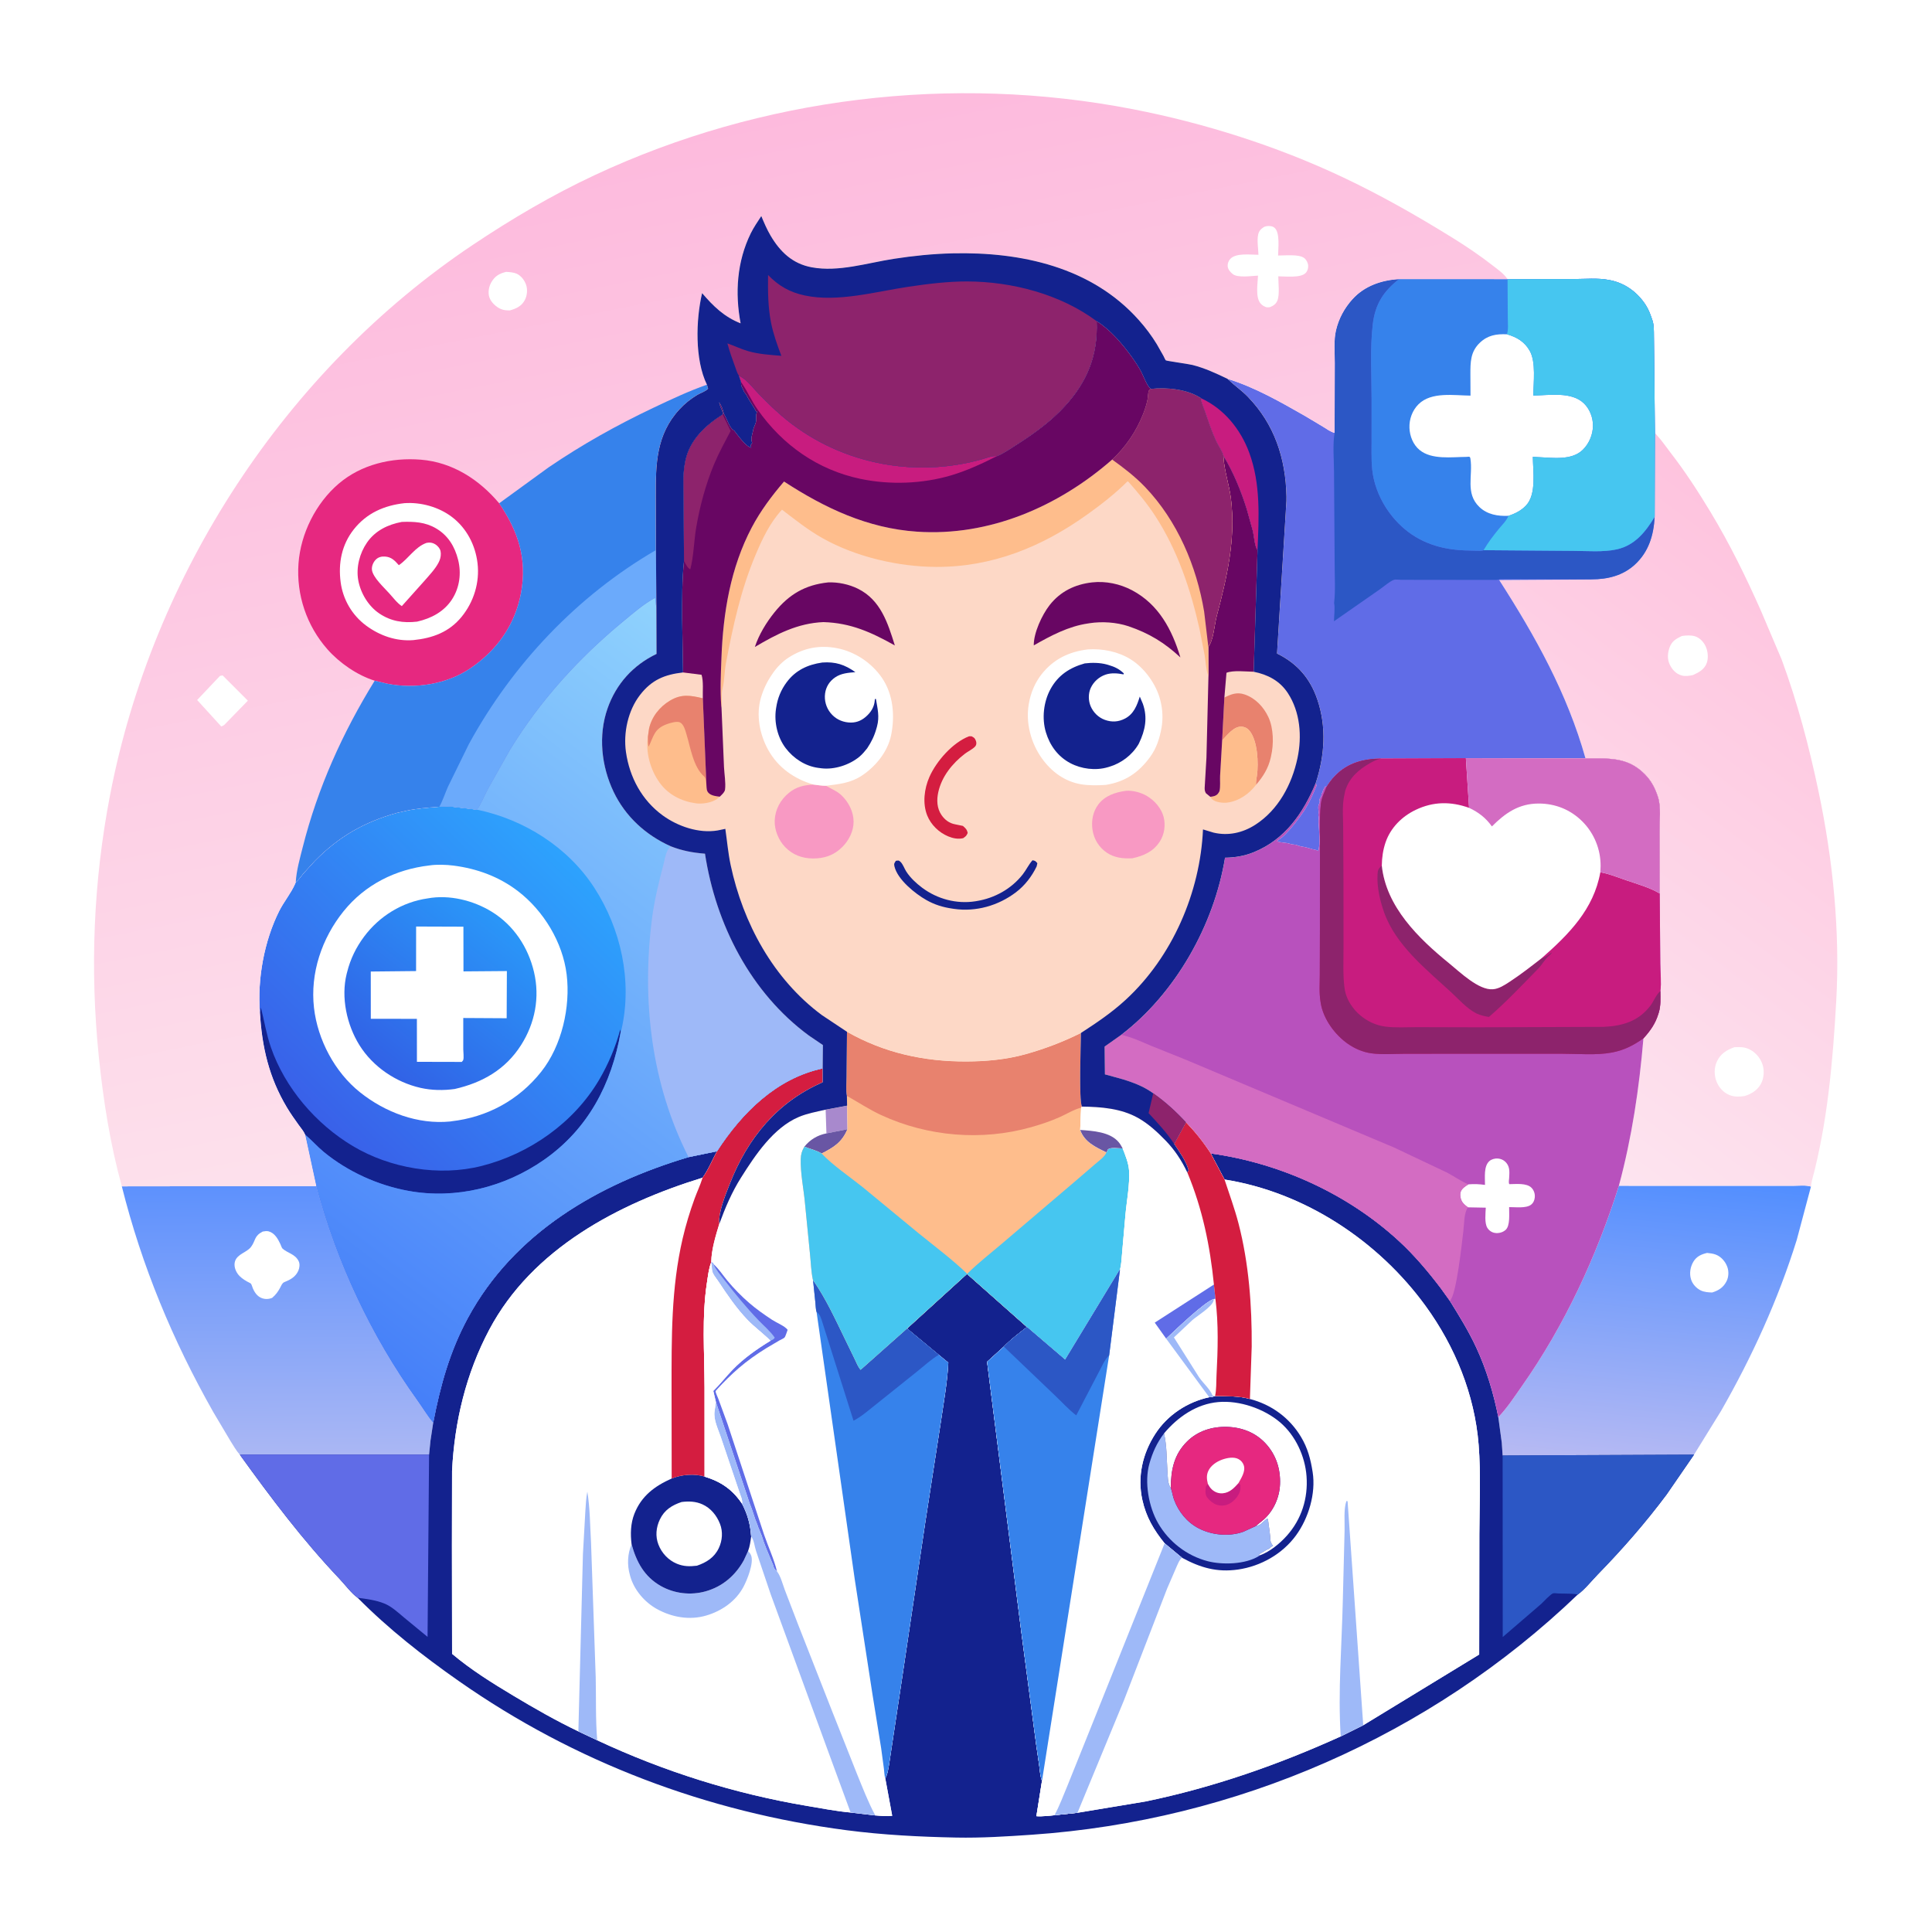 <svg version="1.1" xmlns="http://www.w3.org/2000/svg" style="display: block;" viewBox="0 0 2048 2048" width="1024" height="1024">
<defs>
	<linearGradient id="Gradient1" gradientUnits="userSpaceOnUse" x1="294.276" y1="1541.8" x2="292.885" y2="1256.22">
		<stop class="stop0" offset="0" stop-opacity="1" stop-color="rgb(170,183,244)"/>
		<stop class="stop1" offset="1" stop-opacity="1" stop-color="rgb(93,145,253)"/>
	</linearGradient>
	<linearGradient id="Gradient2" gradientUnits="userSpaceOnUse" x1="1735.75" y1="1556.01" x2="1766.79" y2="1242.05">
		<stop class="stop0" offset="0" stop-opacity="1" stop-color="rgb(183,186,243)"/>
		<stop class="stop1" offset="1" stop-opacity="1" stop-color="rgb(81,142,255)"/>
	</linearGradient>
	<linearGradient id="Gradient3" gradientUnits="userSpaceOnUse" x1="1981.42" y1="632.386" x2="1589.4" y2="1157.19">
		<stop class="stop0" offset="0" stop-opacity="1" stop-color="rgb(254,195,222)"/>
		<stop class="stop1" offset="1" stop-opacity="1" stop-color="rgb(253,228,239)"/>
	</linearGradient>
	<linearGradient id="Gradient4" gradientUnits="userSpaceOnUse" x1="336.131" y1="1183.3" x2="601.883" y2="910.761">
		<stop class="stop0" offset="0" stop-opacity="1" stop-color="rgb(57,97,233)"/>
		<stop class="stop1" offset="1" stop-opacity="1" stop-color="rgb(45,162,253)"/>
	</linearGradient>
	<linearGradient id="Gradient5" gradientUnits="userSpaceOnUse" x1="404.781" y1="1131.4" x2="528.573" y2="973.879">
		<stop class="stop0" offset="0" stop-opacity="1" stop-color="rgb(49,98,230)"/>
		<stop class="stop1" offset="1" stop-opacity="1" stop-color="rgb(42,150,248)"/>
	</linearGradient>
	<linearGradient id="Gradient6" gradientUnits="userSpaceOnUse" x1="330.545" y1="1405.57" x2="834.89" y2="744.203">
		<stop class="stop0" offset="0" stop-opacity="1" stop-color="rgb(69,127,249)"/>
		<stop class="stop1" offset="1" stop-opacity="1" stop-color="rgb(143,210,253)"/>
	</linearGradient>
	<linearGradient id="Gradient7" gradientUnits="userSpaceOnUse" x1="733.315" y1="138.969" x2="932.749" y2="1134.67">
		<stop class="stop0" offset="0" stop-opacity="1" stop-color="rgb(253,186,221)"/>
		<stop class="stop1" offset="1" stop-opacity="1" stop-color="rgb(253,225,236)"/>
	</linearGradient>
</defs>
<path transform="translate(0,0)" fill="rgb(255,255,255)" d="M -0 -0 L 2048 0 L 2048 2048 L -0 2048 L -0 -0 z"/>
<path transform="translate(0,0)" fill="url(#Gradient1)" d="M 129.131 1257.56 L 335.263 1257.31 C 356.661 1337.88 393.662 1416.56 442.33 1484.2 C 447.893 1491.93 453.107 1500.85 459.237 1508.01 L 456.345 1527.03 L 454.837 1541.93 L 260.748 1541.84 L 254.26 1542.07 C 250.419 1537.82 247.33 1532.26 244.25 1527.42 L 226.042 1496.76 C 183.126 1420.95 150.33 1342.19 129.131 1257.56 z"/>
<path transform="translate(0,0)" fill="rgb(255,255,255)" d="M 278.48 1305.5 C 280.553 1305.15 282.716 1304.71 284.791 1305.28 C 291.196 1307.06 294.564 1313.21 297.201 1318.75 C 297.643 1319.67 298.713 1322.85 299.386 1323.46 C 304.916 1328.49 312.997 1329.27 316.657 1337.03 C 318.051 1339.98 317.537 1344.04 316.259 1346.97 C 313.361 1353.59 307.752 1356.56 301.384 1359.12 C 299.065 1360.05 298.179 1362.82 296.99 1365 C 294.515 1369.53 292.425 1372.37 288.5 1375.8 C 285.997 1376.76 283.573 1377.23 280.877 1376.9 C 274.318 1376.09 270.48 1371.42 268.064 1365.77 C 267.593 1364.67 266.708 1361.57 266.045 1360.8 C 265.471 1360.13 262.545 1358.85 261.625 1358.31 C 257.99 1356.19 254.541 1353.85 252.039 1350.39 C 249.347 1346.67 247.67 1341.45 249.173 1336.89 C 251.719 1329.17 261.848 1327.56 266.152 1321.7 C 271.263 1314.74 269.165 1310.34 278.48 1305.5 z"/>
<path transform="translate(0,0)" fill="url(#Gradient2)" d="M 1716.09 1256.95 L 1861.26 1256.99 L 1900.66 1256.99 C 1906.32 1256.99 1914.44 1256.03 1919.69 1257.83 L 1904.63 1314.34 C 1884.93 1377.58 1857.18 1438.42 1824.28 1495.82 L 1795.77 1541.96 L 1592.85 1542.88 L 1591.94 1529.35 L 1588.27 1502.21 C 1597.76 1492.4 1605.47 1480.45 1613.32 1469.3 C 1658.58 1405.04 1692.48 1331.72 1716.09 1256.95 z"/>
<path transform="translate(0,0)" fill="rgb(255,255,255)" d="M 1809.59 1328.15 C 1812.73 1328.5 1816.05 1328.83 1819 1330.01 C 1824.6 1332.25 1828.87 1337.22 1830.95 1342.79 C 1832.73 1347.55 1832.53 1353.61 1830.22 1358.15 C 1826.85 1364.79 1821.89 1367.92 1814.99 1370.1 C 1811.04 1370.01 1806.38 1369.65 1802.81 1367.88 C 1798.05 1365.51 1794.14 1361.21 1792.55 1356.1 C 1790.65 1350 1791.76 1342.96 1795.02 1337.5 C 1798.38 1331.86 1803.45 1329.59 1809.59 1328.15 z"/>
<path transform="translate(0,0)" fill="url(#Gradient3)" d="M 1754.27 458.886 L 1754.98 459.77 L 1757.15 462.246 C 1761.99 467.586 1766.11 473.718 1770.52 479.417 C 1786.24 499.699 1800.27 521.254 1813.5 543.221 C 1833.73 576.814 1850.66 611.361 1866.56 647.172 L 1888.66 699.214 C 1905.47 744.825 1917.73 791.498 1927.74 839 C 1943.07 911.709 1950.67 987.592 1946.45 1061.91 C 1942.85 1125.29 1937.25 1189.98 1920.73 1251.52 C 1920.17 1253.62 1919.88 1255.66 1919.69 1257.83 C 1914.44 1256.03 1906.32 1256.99 1900.66 1256.99 L 1861.26 1256.99 L 1716.09 1256.95 C 1729.95 1205.37 1737.58 1153.88 1742.12 1100.7 C 1749.37 1092.7 1754.72 1085.23 1757.94 1074.72 L 1758.38 1073.26 C 1760.64 1065.96 1760.09 1058.14 1760.05 1050.57 C 1761.31 1041.75 1760.01 1030.73 1759.98 1021.71 L 1759.35 947.132 L 1759.19 880.856 C 1759.15 869.896 1760.92 855.564 1757.6 845.207 C 1754.53 835.628 1750.58 827.835 1743.38 820.571 C 1725.09 802.103 1704.98 804.025 1680.72 803.99 C 1661.33 735.032 1627.72 674.812 1589.24 614.896 L 1686.12 614.28 L 1687.27 614.147 C 1704.21 614.089 1720.19 610.237 1732.95 598.559 C 1747.7 585.052 1752.98 567.34 1754.01 547.826 L 1754.27 458.886 z"/>
<path transform="translate(0,0)" fill="rgb(255,255,255)" d="M 1782.88 674.18 C 1787.24 673.556 1792.2 673.186 1796.49 674.403 C 1801.31 675.773 1805.72 680.188 1807.82 684.666 L 1808.31 685.788 C 1810.43 690.404 1811.03 697.456 1809.39 702.352 C 1807 709.498 1801.01 712.748 1794.54 715.614 C 1790.41 716.443 1786.64 717.143 1782.5 715.985 C 1776.62 714.338 1772.6 709.894 1770.02 704.5 C 1767.21 698.639 1767.7 692.109 1769.89 686.156 C 1772.35 679.491 1776.79 677.088 1782.88 674.18 z"/>
<path transform="translate(0,0)" fill="rgb(255,255,255)" d="M 1838.54 1110.07 C 1844.33 1109.83 1849.2 1109.71 1854.53 1112.36 C 1861.15 1115.65 1866.15 1121.63 1868.42 1128.66 C 1870.47 1135.02 1869.85 1143.31 1866.51 1149.19 C 1862.68 1155.91 1856.53 1159.58 1849.4 1161.84 C 1844.02 1162.67 1838.46 1162.87 1833.31 1160.8 C 1826.87 1158.21 1822.02 1152.71 1819.52 1146.3 C 1816.99 1139.83 1816.94 1131.96 1819.83 1125.59 C 1823.72 1117.03 1830.05 1113.14 1838.54 1110.07 z"/>
<path transform="translate(0,0)" fill="rgb(19,34,142)" d="M 729.898 1226.6 L 760.063 1220.39 C 755.197 1229.32 750.688 1240.33 744.746 1248.41 C 655.31 1275.98 564.126 1323.69 518.588 1409.61 C 494.007 1455.99 481.794 1506.95 479.192 1559.26 L 479.06 1638.38 L 479.22 1753.13 C 499.142 1769.98 521.653 1783.99 544.011 1797.4 C 566.586 1810.94 589.329 1823.96 613.094 1835.32 L 633.076 1844.76 C 703.596 1877.78 778.634 1901.41 855.471 1914.34 C 870.673 1916.9 886.346 1919.97 901.693 1921.35 L 927.832 1924.43 C 933.681 1924.92 939.931 1925.58 945.769 1924.83 L 938.436 1885.12 C 941.061 1880.38 941.72 1874.44 942.654 1869.12 L 956.387 1778 L 980.829 1613.78 L 997.652 1505.13 C 1000.63 1484.95 1004.26 1464.84 1005.25 1444.44 L 995.186 1436.19 L 961.51 1408.3 L 1025.06 1350.41 L 1088.61 1406.72 C 1080.28 1413.23 1071.41 1419.79 1064.11 1427.46 L 1046.36 1443.57 L 1082.64 1729.93 L 1098.39 1849.24 L 1101.62 1871.5 C 1102.36 1876.9 1102.57 1882.65 1104.56 1887.75 L 1098.62 1925.22 C 1104.95 1925.71 1111.54 1924.75 1117.86 1924.21 L 1142.17 1921.63 L 1214.3 1909.64 C 1285.91 1894.83 1354.73 1870.82 1421.22 1840.67 L 1445.08 1828.83 L 1568 1753.86 L 1568.19 1626.38 C 1568.28 1595.02 1569.9 1562.79 1567.42 1531.55 C 1563.19 1478.37 1542.47 1427.43 1511.23 1384.46 C 1461.01 1315.37 1383.03 1263.77 1298.04 1250.33 L 1283.43 1222.7 C 1356.37 1232.75 1428.06 1265.15 1482.53 1315.17 C 1499.02 1330.31 1513.71 1347.68 1527.21 1365.48 L 1536.87 1378.91 C 1546.88 1394.96 1556.77 1410.99 1564.76 1428.16 C 1575.72 1451.71 1583.18 1476.78 1588.27 1502.21 L 1591.94 1529.35 L 1592.85 1542.88 L 1795.77 1541.96 L 1766.77 1584.09 C 1744.47 1613.99 1719.89 1642.1 1693.87 1668.8 C 1687.26 1675.58 1679.97 1684.87 1672.42 1690.35 C 1516.14 1840.24 1309.77 1930.06 1093.79 1944.89 C 1067.16 1946.71 1040.36 1948.42 1013.65 1947.89 C 975.022 1947.12 936.099 1945.15 897.768 1940.15 C 749.579 1920.86 609.193 1867.96 486.748 1782.26 C 448.501 1755.49 411.967 1726.88 379.062 1693.68 C 372.559 1689.06 365.654 1679.72 359.925 1673.68 C 320.734 1632.4 287.493 1588.13 254.26 1542.07 L 260.748 1541.84 L 454.837 1541.93 L 456.345 1527.03 L 459.237 1508.01 C 466.785 1468.71 476.822 1432.45 496.021 1397 C 544.848 1306.84 634.151 1255.15 729.898 1226.6 z"/>
<path transform="translate(0,0)" fill="rgb(96,108,231)" d="M 454.837 1541.93 L 453.233 1735.16 L 428.275 1714.62 C 421.772 1709.18 415.335 1703.05 407.396 1699.79 C 398.809 1696.26 388.221 1694.88 379.062 1693.68 C 372.559 1689.06 365.654 1679.72 359.925 1673.68 C 320.734 1632.4 287.493 1588.13 254.26 1542.07 L 260.748 1541.84 L 454.837 1541.93 z"/>
<path transform="translate(0,0)" fill="rgb(44,87,197)" d="M 1592.85 1542.88 L 1795.77 1541.96 L 1766.77 1584.09 C 1744.47 1613.99 1719.89 1642.1 1693.87 1668.8 C 1687.26 1675.58 1679.97 1684.87 1672.42 1690.35 C 1671.27 1690.07 1670.21 1689.81 1669.03 1689.7 C 1663.65 1689.2 1658.07 1689.33 1652.67 1689.18 C 1651.28 1689.14 1647.47 1688.64 1646.32 1689.01 C 1643.5 1689.9 1636.21 1698.02 1633.61 1700.34 L 1592.96 1735.32 L 1592.85 1542.88 z"/>
<path transform="translate(0,0)" fill="rgb(96,108,231)" d="M 1483.07 295.871 L 1598.08 295.929 L 1668.14 295.804 C 1679.96 295.8 1693.99 294.485 1705.5 296.78 L 1707.18 297.104 C 1722.95 300.302 1736.02 310.067 1744.63 323.5 C 1747.83 328.485 1749.76 333.981 1751.63 339.557 C 1753.41 344.903 1753.15 350.797 1753.23 356.374 L 1753.51 381.602 L 1754.27 458.886 L 1754.01 547.826 C 1752.98 567.34 1747.7 585.052 1732.95 598.559 C 1720.19 610.237 1704.21 614.089 1687.27 614.147 L 1686.12 614.28 L 1589.24 614.896 C 1627.72 674.812 1661.33 735.032 1680.72 803.99 L 1553.88 803.673 L 1464.3 804.043 C 1445.54 804.204 1428.8 808.407 1415.25 822.325 C 1411.79 825.882 1408.95 829.742 1406.29 833.929 L 1404.7 833.679 L 1404 835 C 1403.17 836.428 1402.5 837.231 1402.16 838.906 L 1402 840 L 1401.01 841.005 C 1401 843.233 1400.33 844.505 1399.19 846.406 C 1397.97 848.455 1399.16 848.066 1399 850 C 1398.88 851.424 1397.72 853.06 1397.51 854.5 C 1397.16 856.873 1397.9 859.58 1397.76 862 L 1397.51 863.5 C 1397.51 864.986 1398.06 866.168 1397.91 867.75 C 1397.77 869.191 1397.67 870.545 1397.76 872 C 1398.26 880.624 1399.7 893.806 1397.5 902 C 1395.87 901.306 1394.5 900.816 1392.74 900.48 C 1390.56 900.062 1391.46 900.332 1389.43 899.655 L 1385.5 898.51 C 1382.55 897.594 1379.33 897.582 1376.5 896.51 C 1374.7 895.827 1374.03 895.491 1372 895.311 C 1370.34 895.164 1369.07 895.056 1367.5 894.51 C 1363.11 892.983 1357.91 893.58 1353.7 891.71 C 1355.93 889.494 1358.64 888.164 1360.87 885.972 C 1368.91 878.082 1375.67 869.286 1382 859.998 C 1387.55 851.852 1391.82 841.762 1395.63 832.673 L 1394.65 830.307 C 1404.16 801.474 1406.35 770.956 1396.5 741.787 C 1388.86 719.136 1375.14 703.318 1353.7 692.785 L 1363.67 531.034 L 1363.69 526 C 1362.81 485.821 1350.99 449.702 1322.64 420.5 C 1316.14 413.803 1308.59 408.664 1301.89 402.286 L 1301.08 401.502 C 1330.08 410.411 1357.65 426.236 1383.92 441.24 L 1402.81 452.549 C 1406.61 454.901 1410.35 457.754 1414.72 458.836 L 1414.94 385.047 C 1414.97 373.838 1413.66 360.911 1416.25 350.049 C 1419.19 337.659 1425.04 326.847 1433.52 317.373 C 1446.26 303.147 1464.47 296.936 1483.07 295.871 z"/>
<path transform="translate(0,0)" fill="rgb(44,87,197)" d="M 1414.72 458.836 L 1414.94 385.047 C 1414.97 373.838 1413.66 360.911 1416.25 350.049 C 1419.19 337.659 1425.04 326.847 1433.52 317.373 C 1446.26 303.147 1464.47 296.936 1483.07 295.871 C 1466.41 308.897 1457.67 322.584 1455.18 343.928 C 1452.15 369.928 1453.97 397.725 1453.95 423.917 L 1453.92 469.759 C 1453.89 482.479 1453.41 495.047 1456.23 507.537 C 1459.5 522.052 1466.55 535.991 1475.93 547.5 C 1492.51 567.844 1514.02 578.956 1539.79 582.372 C 1548.24 583.492 1557.02 583.633 1565.54 583.783 C 1567.17 583.811 1571.4 584.016 1572.66 583.206 L 1667.74 583.935 C 1682.35 583.954 1699.65 585.504 1713.89 582.321 C 1733.06 578.039 1744.46 563.689 1754.01 547.826 C 1752.98 567.34 1747.7 585.052 1732.95 598.559 C 1720.19 610.237 1704.21 614.089 1687.27 614.147 L 1591.12 613.945 C 1589.19 613.992 1587.91 614.726 1586 614.749 L 1501.47 614.653 L 1484.68 614.603 C 1482.79 614.595 1479.55 614.081 1477.88 614.569 C 1473.62 615.816 1466.35 622.228 1462.48 624.851 L 1414.09 658.558 C 1414.14 652.832 1415.31 644.649 1414.2 639.204 C 1415.79 625.95 1414.75 611.409 1414.79 598.033 L 1414.12 499.688 C 1414.05 486.684 1412.58 471.618 1414.72 458.836 z"/>
<path transform="translate(0,0)" fill="rgb(54,130,235)" d="M 1483.07 295.871 L 1598.08 295.929 L 1668.14 295.804 C 1679.96 295.8 1693.99 294.485 1705.5 296.78 L 1707.18 297.104 C 1722.95 300.302 1736.02 310.067 1744.63 323.5 C 1747.83 328.485 1749.76 333.981 1751.63 339.557 C 1753.41 344.903 1753.15 350.797 1753.23 356.374 L 1753.51 381.602 L 1754.27 458.886 L 1754.01 547.826 C 1744.46 563.689 1733.06 578.039 1713.89 582.321 C 1699.65 585.504 1682.35 583.954 1667.74 583.935 L 1572.66 583.206 C 1571.4 584.016 1567.17 583.811 1565.54 583.783 C 1557.02 583.633 1548.24 583.492 1539.79 582.372 C 1514.02 578.956 1492.51 567.844 1475.93 547.5 C 1466.55 535.991 1459.5 522.052 1456.23 507.537 C 1453.41 495.047 1453.89 482.479 1453.92 469.759 L 1453.95 423.917 C 1453.97 397.725 1452.15 369.928 1455.18 343.928 C 1457.67 322.584 1466.41 308.897 1483.07 295.871 z"/>
<path transform="translate(0,0)" fill="rgb(255,255,255)" d="M 1599 546.788 C 1587.84 547.312 1576.59 545.457 1568.23 537.463 C 1552.94 522.84 1561.58 504.04 1558.69 486.148 C 1558.22 483.251 1556.83 484.304 1554.31 484.323 C 1538.9 484.44 1517.69 487.548 1504.88 477.06 C 1498.01 471.441 1494.43 462.417 1494.08 453.68 C 1493.71 444.422 1497.08 435.112 1503.64 428.566 C 1517.2 415.032 1541.28 419.187 1558.79 419.379 L 1558.68 396.895 C 1558.67 384.064 1558.64 372.929 1568.67 363.347 C 1577.08 355.314 1586.22 353.876 1597.35 354.363 C 1607.81 357.312 1616.11 362.197 1621.61 371.953 C 1628.33 383.889 1625.51 405.659 1625.35 419.298 C 1642.39 419.046 1665.9 414.854 1679.03 427.613 C 1685.2 433.606 1688.61 442.523 1688.61 451.071 C 1688.61 460.507 1684.55 470.226 1677.82 476.807 C 1665.82 488.543 1645.36 485.135 1630 484.545 L 1624.86 484.213 C 1625.04 499.721 1628.9 523.957 1617.61 535.885 C 1612.57 541.211 1605.94 544.607 1599 546.788 z"/>
<path transform="translate(0,0)" fill="rgb(70,198,240)" d="M 1598.08 295.929 L 1668.14 295.804 C 1679.96 295.8 1693.99 294.485 1705.5 296.78 L 1707.18 297.104 C 1722.95 300.302 1736.02 310.067 1744.63 323.5 C 1747.83 328.485 1749.76 333.981 1751.63 339.557 C 1753.41 344.903 1753.15 350.797 1753.23 356.374 L 1753.51 381.602 L 1754.27 458.886 L 1754.01 547.826 C 1744.46 563.689 1733.06 578.039 1713.89 582.321 C 1699.65 585.504 1682.35 583.954 1667.74 583.935 L 1572.66 583.206 C 1577.43 575.038 1582.97 567.816 1588.95 560.5 C 1592.38 556.306 1597.09 551.895 1599 546.788 C 1605.94 544.607 1612.57 541.211 1617.61 535.885 C 1628.9 523.957 1625.04 499.721 1624.86 484.213 L 1630 484.545 C 1645.36 485.135 1665.82 488.543 1677.82 476.807 C 1684.55 470.226 1688.61 460.507 1688.61 451.071 C 1688.61 442.523 1685.2 433.606 1679.03 427.613 C 1665.9 414.854 1642.39 419.046 1625.35 419.298 C 1625.51 405.659 1628.33 383.889 1621.61 371.953 C 1616.11 362.197 1607.81 357.312 1597.35 354.363 C 1599.15 349.726 1598.31 342.213 1598.32 337.111 L 1598.08 295.929 z"/>
<path transform="translate(0,0)" fill="rgb(255,255,255)" d="M 760.063 1220.39 C 786.546 1179.55 823.109 1143.04 872.1 1132.56 L 872.122 1147.27 C 823.84 1168.32 792.6 1206.43 773.666 1254.91 C 769.438 1265.73 761.21 1285.36 762.533 1297.2 C 758.721 1309.64 754.051 1324.9 753.945 1337.98 C 751.324 1344.71 750.551 1352.3 749.455 1359.41 C 743.783 1396.23 746.813 1433.88 746.885 1471 L 746.914 1565.28 C 764.261 1570.56 776.4 1578.85 786.602 1594 C 792.599 1605.54 795.345 1615.74 796.264 1628.65 C 799.602 1633.3 799.704 1638.95 801.502 1644.26 L 816.97 1690 L 879.303 1860.44 L 901.693 1921.35 C 886.346 1919.97 870.673 1916.9 855.471 1914.34 C 778.634 1901.41 703.596 1877.78 633.076 1844.76 L 613.094 1835.32 C 589.329 1823.96 566.586 1810.94 544.011 1797.4 C 521.653 1783.99 499.142 1769.98 479.22 1753.13 L 479.06 1638.38 L 479.192 1559.26 C 481.794 1506.95 494.007 1455.99 518.588 1409.61 C 564.126 1323.69 655.31 1275.98 744.746 1248.41 C 750.688 1240.33 755.197 1229.32 760.063 1220.39 z"/>
<path transform="translate(0,0)" fill="rgb(158,185,248)" d="M 613.094 1835.32 L 617.934 1647.42 L 620.519 1601.5 C 621.056 1594.72 621.215 1587.88 622.607 1581.21 C 625.505 1598.81 625.439 1617.28 626.521 1635.09 L 631.482 1777.97 C 631.99 1800.15 631.218 1822.65 633.076 1844.76 L 613.094 1835.32 z"/>
<path transform="translate(0,0)" fill="rgb(158,185,248)" d="M 669.489 1636.91 C 674.664 1655.76 683.028 1671.35 700.5 1681.23 C 714.833 1689.34 732.116 1691.31 747.923 1686.9 C 765.851 1681.9 779.532 1670.11 788.457 1653.98 L 793.005 1644.12 C 794.316 1645.64 795.502 1646.97 796.229 1648.88 C 799.306 1656.93 791.878 1675.04 788.129 1682.08 C 779.977 1697.38 765.143 1707.67 748.704 1712.52 C 730.93 1717.77 712.15 1714.4 696.212 1705.54 C 683.215 1698.32 672.139 1685.33 668.09 1670.94 L 667.7 1669.5 C 664.667 1658.82 665.169 1647.15 669.489 1636.91 z"/>
<path transform="translate(0,0)" fill="rgb(19,34,142)" d="M 712.007 1567.3 C 722.222 1563.12 736.38 1561.78 746.914 1565.28 C 764.261 1570.56 776.4 1578.85 786.602 1594 C 792.599 1605.54 795.345 1615.74 796.264 1628.65 C 795.511 1633.91 794.917 1639.12 793.005 1644.12 L 788.457 1653.98 C 779.532 1670.11 765.851 1681.9 747.923 1686.9 C 732.116 1691.31 714.833 1689.34 700.5 1681.23 C 683.028 1671.35 674.664 1655.76 669.489 1636.91 C 668.166 1626.07 668.44 1614.88 672.486 1604.62 C 679.91 1585.8 693.959 1575.33 712.007 1567.3 z"/>
<path transform="translate(0,0)" fill="rgb(255,255,255)" d="M 722.507 1592.19 C 730.155 1591.23 737.556 1591.47 744.678 1594.71 C 753.526 1598.73 759.775 1606.5 763.245 1615.41 C 766.45 1623.64 765.737 1633.08 761.992 1641 C 757.206 1651.12 748.904 1656.22 738.794 1659.71 C 731.12 1660.61 724.798 1660.62 717.509 1657.62 C 708.515 1653.91 701.455 1646.36 697.972 1637.34 C 694.548 1628.48 695.459 1619.13 699.502 1610.65 C 704.3 1600.59 712.321 1595.59 722.507 1592.19 z"/>
<path transform="translate(0,0)" fill="rgb(212,29,64)" d="M 760.063 1220.39 C 786.546 1179.55 823.109 1143.04 872.1 1132.56 L 872.122 1147.27 C 823.84 1168.32 792.6 1206.43 773.666 1254.91 C 769.438 1265.73 761.21 1285.36 762.533 1297.2 C 758.721 1309.64 754.051 1324.9 753.945 1337.98 C 751.324 1344.71 750.551 1352.3 749.455 1359.41 C 743.783 1396.23 746.813 1433.88 746.885 1471 L 746.914 1565.28 C 736.38 1561.78 722.222 1563.12 712.007 1567.3 L 711.886 1472.33 C 711.922 1418.22 711.31 1365.98 723.652 1312.83 C 726.994 1298.44 731.322 1284.21 736.389 1270.34 C 738.962 1263.29 742.216 1256.52 744.459 1249.36 L 744.746 1248.41 C 750.688 1240.33 755.197 1229.32 760.063 1220.39 z"/>
<path transform="translate(0,0)" fill="rgb(255,255,255)" d="M 897.836 1093.74 C 937.184 1116.12 979.363 1125.36 1024.45 1125.22 C 1045.33 1125.16 1066.89 1123.17 1087.07 1117.54 C 1107.4 1111.86 1126.93 1104.44 1145.84 1095.01 C 1145.74 1106.75 1143.51 1165.97 1146.89 1173.03 L 1146.06 1174.12 L 1145.07 1197.79 C 1149.69 1210.74 1161.34 1215.91 1172.95 1221.56 L 1174.5 1218.22 C 1178.33 1215.85 1185.49 1217.25 1190.07 1217.39 C 1192.84 1224.26 1196.33 1233.03 1196.83 1240.43 C 1197.85 1255.53 1194.35 1272.8 1193.01 1287.97 L 1189.63 1326.56 C 1189.02 1332.65 1188.86 1339.55 1187.38 1345.48 L 1187.23 1345.75 L 1186.64 1346.51 L 1129.11 1441.36 L 1088.61 1406.72 L 1025.06 1350.41 L 961.51 1408.3 L 995.186 1436.19 L 1005.25 1444.44 C 1004.26 1464.84 1000.63 1484.95 997.652 1505.13 L 980.829 1613.78 L 956.387 1778 L 942.654 1869.12 C 941.72 1874.44 941.061 1880.38 938.436 1885.12 L 945.769 1924.83 C 939.931 1925.58 933.681 1924.92 927.832 1924.43 L 901.693 1921.35 L 879.303 1860.44 L 816.97 1690 L 801.502 1644.26 C 799.704 1638.95 799.602 1633.3 796.264 1628.65 C 795.345 1615.74 792.599 1605.54 786.602 1594 C 776.4 1578.85 764.261 1570.56 746.914 1565.28 L 746.885 1471 C 746.813 1433.88 743.783 1396.23 749.455 1359.41 C 750.551 1352.3 751.324 1344.71 753.945 1337.98 C 754.051 1324.9 758.721 1309.64 762.533 1297.2 C 768.725 1280.3 775.788 1263.69 785.428 1248.42 C 800.507 1224.54 819.74 1195.49 846.668 1184.05 C 855.682 1180.23 865.697 1178.45 875.204 1176.29 L 897.972 1172.03 L 897.737 1161.67 C 896.522 1155.71 897.363 1147.97 897.364 1141.82 L 897.836 1093.74 z"/>
<path transform="translate(0,0)" fill="rgb(168,137,205)" d="M 875.204 1176.29 L 897.972 1172.03 L 898.36 1196.99 L 876.048 1201.44 L 875.204 1176.29 z"/>
<path transform="translate(0,0)" fill="rgb(105,86,164)" d="M 898.36 1196.99 C 892.518 1210.93 883.792 1216.27 870.963 1222.8 C 865.613 1219.39 858.582 1217.98 852.667 1215.52 C 858.674 1208.04 866.657 1203.27 876.048 1201.44 L 898.36 1196.99 z"/>
<path transform="translate(0,0)" fill="rgb(96,108,231)" d="M 753.945 1337.98 L 756.119 1338.98 L 756.267 1340 C 762.034 1345.03 766.033 1351.48 770.882 1357.35 C 777.92 1365.87 785.941 1374.07 794.313 1381.28 C 801.867 1387.79 810.169 1393.61 818.488 1399.09 C 822.814 1401.94 832.12 1405.72 834.924 1409.67 C 834.201 1411.41 832.734 1416.69 831.57 1417.89 C 830.623 1418.87 827.419 1420.23 826.108 1420.97 L 812 1429.31 C 801.964 1435.56 792.075 1442.48 783.127 1450.22 C 775.067 1457.19 767.136 1465.04 759.966 1472.92 C 759.948 1472.94 758.537 1474.53 758.532 1474.61 C 758.431 1476.19 760.832 1481.08 761.44 1482.77 L 771.252 1509.55 L 809.867 1626.56 C 814.301 1639.51 820.424 1652.49 823.666 1665.78 C 821.85 1664.01 820.704 1663.12 819.926 1660.64 L 819.51 1659 L 816.803 1652.47 L 813.51 1644.5 L 812.622 1642.5 L 809.589 1634.49 L 808.078 1629.99 L 807.51 1628 C 806.378 1625.81 805.847 1623.69 804.806 1621.47 C 804.109 1619.98 803.552 1618.57 803.085 1616.99 C 802.41 1614.72 801.336 1612.73 800.587 1610.49 L 797.084 1599.99 C 796.392 1597.73 795.351 1595.73 794.599 1593.49 L 758.913 1486.29 L 756.116 1474.43 C 763.308 1467.35 769.435 1459.41 776.422 1452.15 C 788.173 1439.93 802.445 1429.98 816.861 1421.19 C 809.099 1413.33 800.179 1407.01 792.5 1399.04 C 780.712 1386.82 770.897 1372.23 761.516 1358.11 C 759.518 1355.11 755.219 1350.17 754.996 1346.54 C 754.817 1343.63 754.385 1340.86 753.945 1337.98 z"/>
<path transform="translate(0,0)" fill="rgb(158,185,248)" d="M 753.945 1337.98 L 756.119 1338.98 L 756.267 1340 C 759.162 1346.45 763.709 1351.47 768.005 1356.99 C 779.399 1371.65 790.929 1385.78 803.754 1399.21 C 809.496 1405.23 816.629 1411.14 821.283 1418 C 820.127 1419.88 818.824 1420.31 816.861 1421.19 C 809.099 1413.33 800.179 1407.01 792.5 1399.04 C 780.712 1386.82 770.897 1372.23 761.516 1358.11 C 759.518 1355.11 755.219 1350.17 754.996 1346.54 C 754.817 1343.63 754.385 1340.86 753.945 1337.98 z"/>
<path transform="translate(0,0)" fill="rgb(158,185,248)" d="M 758.913 1486.29 L 794.599 1593.49 C 795.351 1595.73 796.392 1597.73 797.084 1599.99 L 800.587 1610.49 C 801.336 1612.73 802.41 1614.72 803.085 1616.99 C 803.552 1618.57 804.109 1619.98 804.806 1621.47 C 805.847 1623.69 806.378 1625.81 807.51 1628 L 808.078 1629.99 L 809.589 1634.49 L 812.622 1642.5 L 813.51 1644.5 L 816.803 1652.47 L 819.51 1659 L 819.926 1660.64 C 820.704 1663.12 821.85 1664.01 823.666 1665.78 C 827.453 1670.53 829.7 1679.43 831.878 1685.23 L 846.015 1722.07 L 882.49 1814.96 L 908.525 1880.66 C 914.55 1895.4 920.298 1910.39 927.832 1924.43 L 901.693 1921.35 L 879.303 1860.44 L 816.97 1690 L 801.502 1644.26 C 799.704 1638.95 799.602 1633.3 796.264 1628.65 C 795.345 1615.74 792.599 1605.54 786.602 1594 C 787.397 1589.98 785.026 1585.87 783.897 1582.03 L 764.111 1523.48 C 761.284 1514.9 756.11 1505.03 757.486 1495.87 L 758.913 1486.29 z"/>
<path transform="translate(0,0)" fill="rgb(255,255,255)" d="M 753.945 1337.98 C 754.385 1340.86 754.817 1343.63 754.996 1346.54 C 755.219 1350.17 759.518 1355.11 761.516 1358.11 C 770.897 1372.23 780.712 1386.82 792.5 1399.04 C 800.179 1407.01 809.099 1413.33 816.861 1421.19 C 802.445 1429.98 788.173 1439.93 776.422 1452.15 C 769.435 1459.41 763.308 1467.35 756.116 1474.43 L 758.913 1486.29 L 757.486 1495.87 C 756.11 1505.03 761.284 1514.9 764.111 1523.48 L 783.897 1582.03 C 785.026 1585.87 787.397 1589.98 786.602 1594 C 776.4 1578.85 764.261 1570.56 746.914 1565.28 L 746.885 1471 C 746.813 1433.88 743.783 1396.23 749.455 1359.41 C 750.551 1352.3 751.324 1344.71 753.945 1337.98 z"/>
<path transform="translate(0,0)" fill="rgb(54,130,235)" d="M 861.867 1357.01 L 862.379 1357.74 C 875.317 1376.45 885.192 1397.82 895.114 1418.26 L 906.062 1440.78 C 907.853 1444.45 909.541 1449.02 912.272 1452.05 L 961.51 1408.3 L 995.186 1436.19 L 1005.25 1444.44 C 1004.26 1464.84 1000.63 1484.95 997.652 1505.13 L 980.829 1613.78 L 956.387 1778 L 942.654 1869.12 C 941.72 1874.44 941.061 1880.38 938.436 1885.12 C 937.429 1882.4 937.393 1877.99 936.995 1875 L 934.031 1853 L 924.688 1795 L 905.991 1673.61 L 865.599 1390.76 C 864.686 1388.06 864.727 1384.09 864.377 1381.15 L 861.867 1357.01 z"/>
<path transform="translate(0,0)" fill="rgb(44,87,197)" d="M 861.867 1357.01 L 862.379 1357.74 C 875.317 1376.45 885.192 1397.82 895.114 1418.26 L 906.062 1440.78 C 907.853 1444.45 909.541 1449.02 912.272 1452.05 L 961.51 1408.3 L 995.186 1436.19 C 987.291 1440.71 979.947 1447.65 972.82 1453.31 L 927.075 1489.94 C 920.057 1495.48 912.743 1501.94 904.761 1506 L 870.899 1399 C 869.849 1396.35 869.198 1393.68 866.926 1391.79 L 865.599 1390.76 C 864.686 1388.06 864.727 1384.09 864.377 1381.15 L 861.867 1357.01 z"/>
<path transform="translate(0,0)" fill="rgb(254,189,140)" d="M 897.836 1093.74 C 937.184 1116.12 979.363 1125.36 1024.45 1125.22 C 1045.33 1125.16 1066.89 1123.17 1087.07 1117.54 C 1107.4 1111.86 1126.93 1104.44 1145.84 1095.01 C 1145.74 1106.75 1143.51 1165.97 1146.89 1173.03 L 1146.06 1174.12 L 1145.07 1197.79 C 1149.69 1210.74 1161.34 1215.91 1172.95 1221.56 L 1174.5 1218.22 C 1178.33 1215.85 1185.49 1217.25 1190.07 1217.39 C 1192.84 1224.26 1196.33 1233.03 1196.83 1240.43 C 1197.85 1255.53 1194.35 1272.8 1193.01 1287.97 L 1189.63 1326.56 C 1189.02 1332.65 1188.86 1339.55 1187.38 1345.48 L 1187.23 1345.75 L 1186.64 1346.51 L 1129.11 1441.36 L 1088.61 1406.72 L 1025.06 1350.41 L 961.51 1408.3 L 912.272 1452.05 C 909.541 1449.02 907.853 1444.45 906.062 1440.78 L 895.114 1418.26 C 885.192 1397.82 875.317 1376.45 862.379 1357.74 L 861.867 1357.01 L 861.578 1356.09 C 859.813 1347.74 859.567 1338.31 858.669 1329.77 L 853.241 1274.72 C 851.834 1259.77 848.406 1243.56 848.826 1228.65 C 848.972 1223.49 850.044 1219.96 852.667 1215.52 C 858.582 1217.98 865.613 1219.39 870.963 1222.8 C 883.792 1216.27 892.518 1210.93 898.36 1196.99 L 897.972 1172.03 L 897.737 1161.67 C 896.522 1155.71 897.363 1147.97 897.364 1141.82 L 897.836 1093.74 z"/>
<path transform="translate(0,0)" fill="rgb(232,130,110)" d="M 897.836 1093.74 C 937.184 1116.12 979.363 1125.36 1024.45 1125.22 C 1045.33 1125.16 1066.89 1123.17 1087.07 1117.54 C 1107.4 1111.86 1126.93 1104.44 1145.84 1095.01 C 1145.74 1106.75 1143.51 1165.97 1146.89 1173.03 L 1146.06 1174.12 C 1138.59 1175.98 1130.43 1181.03 1123.31 1184.19 C 1113.47 1188.56 1103.3 1191.97 1092.94 1194.89 C 1040.67 1209.62 983.613 1204.87 934.219 1182.09 C 921.347 1176.15 910.014 1168.54 897.737 1161.67 C 896.522 1155.71 897.363 1147.97 897.364 1141.82 L 897.836 1093.74 z"/>
<path transform="translate(0,0)" fill="rgb(70,198,240)" d="M 861.867 1357.01 L 861.578 1356.09 C 859.813 1347.74 859.567 1338.31 858.669 1329.77 L 853.241 1274.72 C 851.834 1259.77 848.406 1243.56 848.826 1228.65 C 848.972 1223.49 850.044 1219.96 852.667 1215.52 C 858.582 1217.98 865.613 1219.39 870.963 1222.8 C 883.457 1235.83 900.217 1247 914.376 1258.33 L 973.997 1307.5 C 991.244 1321.55 1009.22 1334.85 1025.27 1350.29 C 1036.87 1338.76 1050.41 1328.29 1062.87 1317.64 L 1140.28 1251.73 L 1161.19 1233.75 C 1165.3 1230.18 1170.68 1226.62 1172.95 1221.56 L 1174.5 1218.22 C 1178.33 1215.85 1185.49 1217.25 1190.07 1217.39 C 1192.84 1224.26 1196.33 1233.03 1196.83 1240.43 C 1197.85 1255.53 1194.35 1272.8 1193.01 1287.97 L 1189.63 1326.56 C 1189.02 1332.65 1188.86 1339.55 1187.38 1345.48 L 1187.23 1345.75 L 1186.64 1346.51 L 1129.11 1441.36 L 1088.61 1406.72 L 1025.06 1350.41 L 961.51 1408.3 L 912.272 1452.05 C 909.541 1449.02 907.853 1444.45 906.062 1440.78 L 895.114 1418.26 C 885.192 1397.82 875.317 1376.45 862.379 1357.74 L 861.867 1357.01 z"/>
<path transform="translate(0,0)" fill="url(#Gradient4)" d="M 505.824 858.313 C 510.229 852.131 513.384 843.773 516.943 837 L 540.615 794.905 C 572.562 742.647 613.57 697.464 660.713 658.597 C 671.38 649.802 682.288 640.195 694.5 633.601 L 695.797 644.553 L 695.961 693.188 C 671.103 705.129 653.148 724.941 644.026 751 C 633.994 779.656 637.459 812.094 650.404 839.265 C 662.946 865.589 684.606 885.281 711.009 897.099 C 723.332 901.881 734.171 903.877 747.321 904.961 C 758.742 979.698 795.695 1052.34 857.481 1097.74 L 872.329 1107.81 L 872.1 1132.56 C 823.109 1143.04 786.546 1179.55 760.063 1220.39 L 729.898 1226.6 C 634.151 1255.15 544.848 1306.84 496.021 1397 C 476.822 1432.45 466.785 1468.71 459.237 1508.01 C 453.107 1500.85 447.893 1491.93 442.33 1484.2 C 393.662 1416.56 356.661 1337.88 335.263 1257.31 L 323.467 1202.78 C 321.977 1199.11 319.035 1195.83 316.717 1192.59 C 312.384 1186.52 308.025 1180.42 304.198 1174.02 C 285.134 1142.14 277.717 1110.03 275.542 1073.39 C 272.67 1037.88 280.008 997.543 295.98 965.672 C 300.886 955.883 308.569 946.762 312.816 936.904 L 313.5 935.259 C 316.59 932.873 318.805 929.289 321.301 926.286 L 333.69 912.646 C 358.981 886.926 385.884 871.452 420.5 861.737 L 429.5 859.71 C 441.399 856.965 453.596 856.161 465.747 855.192 C 470.839 854.996 475.837 854.723 480.911 855.324 L 505.824 858.313 z"/>
<path transform="translate(0,0)" fill="rgb(19,34,142)" d="M 275.542 1073.39 L 276.604 1068.15 C 280.172 1082.3 282.332 1096.25 287.138 1110.14 C 302.075 1153.34 334.967 1191.56 373.99 1214.86 C 413.606 1238.52 465.522 1247.36 510.534 1235.96 C 561.404 1223.08 608.34 1190.11 635.15 1144.56 C 644.811 1128.14 652.591 1109.78 657.516 1091.38 L 657.957 1094.02 C 648.343 1149.04 623.472 1196.73 576.76 1229.41 C 535.141 1258.53 483.242 1271.51 433.01 1262.38 C 400.631 1256.5 368.747 1242.07 343.258 1221.15 C 336.284 1215.42 330.38 1208.53 323.467 1202.78 C 321.977 1199.11 319.035 1195.83 316.717 1192.59 C 312.384 1186.52 308.025 1180.42 304.198 1174.02 C 285.134 1142.14 277.717 1110.03 275.542 1073.39 z"/>
<path transform="translate(0,0)" fill="rgb(255,255,255)" d="M 455.347 917.383 C 462.909 916.239 473.099 916.578 480.713 917.558 C 505.67 920.772 528.894 929.219 548.999 944.6 C 576.188 965.4 596.508 998.855 600.671 1032.98 C 604.872 1067.41 595.588 1108.45 573.769 1136.01 C 549.905 1166.16 516.468 1184.3 478.475 1188.62 L 477.373 1188.82 C 442.915 1192.21 408.472 1179.22 381.747 1157.97 C 354.938 1136.67 336.695 1102.22 332.835 1068.28 C 328.667 1031.63 341.123 994.666 364.098 966.086 C 386.965 937.64 419.417 921.536 455.347 917.383 z"/>
<path transform="translate(0,0)" fill="url(#Gradient5)" d="M 453.271 952.343 C 476.234 948.113 501.681 954.434 521.281 966.477 C 544.522 980.756 559.874 1004.06 566.067 1030.38 C 572.402 1057.3 567.159 1084.56 552.342 1107.84 C 535.84 1133.77 511.365 1147.68 482.027 1154.38 C 470.057 1156.03 457.641 1155.87 445.84 1153.2 C 419.623 1147.27 395.26 1130.78 381.003 1107.88 C 367.577 1086.3 361.284 1057.23 367.475 1032.35 L 367.957 1030.5 C 371.427 1016.64 377.388 1004.35 385.946 992.875 C 402.219 971.056 426.393 956.195 453.271 952.343 z"/>
<path transform="translate(0,0)" fill="rgb(255,255,255)" d="M 441.104 982.153 L 491.238 982.325 L 491.303 1029.72 L 537.314 1029.36 L 537.088 1079.38 L 491.082 1079.12 L 491.091 1112.31 C 491.091 1115.21 491.853 1120.86 491.094 1123.5 C 490.845 1124.36 490.031 1124.95 489.5 1125.68 L 441.956 1125.57 L 441.923 1080.02 L 393.066 1079.98 L 393.032 1029.86 L 441.067 1029.37 L 441.104 982.153 z"/>
<path transform="translate(0,0)" fill="url(#Gradient6)" d="M 505.824 858.313 C 510.229 852.131 513.384 843.773 516.943 837 L 540.615 794.905 C 572.562 742.647 613.57 697.464 660.713 658.597 C 671.38 649.802 682.288 640.195 694.5 633.601 L 695.797 644.553 L 695.961 693.188 C 671.103 705.129 653.148 724.941 644.026 751 C 633.994 779.656 637.459 812.094 650.404 839.265 C 662.946 865.589 684.606 885.281 711.009 897.099 C 723.332 901.881 734.171 903.877 747.321 904.961 C 758.742 979.698 795.695 1052.34 857.481 1097.74 L 872.329 1107.81 L 872.1 1132.56 C 823.109 1143.04 786.546 1179.55 760.063 1220.39 L 729.898 1226.6 C 634.151 1255.15 544.848 1306.84 496.021 1397 C 476.822 1432.45 466.785 1468.71 459.237 1508.01 C 453.107 1500.85 447.893 1491.93 442.33 1484.2 C 393.662 1416.56 356.661 1337.88 335.263 1257.31 L 323.467 1202.78 C 330.38 1208.53 336.284 1215.42 343.258 1221.15 C 368.747 1242.07 400.631 1256.5 433.01 1262.38 C 483.242 1271.51 535.141 1258.53 576.76 1229.41 C 623.472 1196.73 648.343 1149.04 657.957 1094.02 C 658.447 1092.87 658.689 1091.87 658.962 1090.65 C 670.347 1039.6 658.24 984.808 630.177 941.348 C 602.225 898.06 555.811 868.811 505.824 858.313 z"/>
<path transform="translate(0,0)" fill="rgb(158,185,248)" d="M 711.009 897.099 C 723.332 901.881 734.171 903.877 747.321 904.961 C 758.742 979.698 795.695 1052.34 857.481 1097.74 L 872.329 1107.81 L 872.1 1132.56 C 823.109 1143.04 786.546 1179.55 760.063 1220.39 L 729.898 1226.6 C 690.148 1148.47 680.202 1060.23 691.112 974.041 C 693.56 954.702 698.217 935.776 703.174 916.954 C 704.784 910.841 705.906 900.998 711.009 897.099 z"/>
<path transform="translate(0,0)" fill="rgb(184,81,189)" d="M 1553.88 803.673 L 1680.72 803.99 C 1704.98 804.025 1725.09 802.103 1743.38 820.571 C 1750.58 827.835 1754.53 835.628 1757.6 845.207 C 1760.92 855.564 1759.15 869.896 1759.19 880.856 L 1759.35 947.132 L 1759.98 1021.71 C 1760.01 1030.73 1761.31 1041.75 1760.05 1050.57 C 1760.09 1058.14 1760.64 1065.96 1758.38 1073.26 L 1757.94 1074.72 C 1754.72 1085.23 1749.37 1092.7 1742.12 1100.7 C 1737.58 1153.88 1729.95 1205.37 1716.09 1256.95 C 1692.48 1331.72 1658.58 1405.04 1613.32 1469.3 C 1605.47 1480.45 1597.76 1492.4 1588.27 1502.21 C 1583.18 1476.78 1575.72 1451.71 1564.76 1428.16 C 1556.77 1410.99 1546.88 1394.96 1536.87 1378.91 L 1527.21 1365.48 C 1513.71 1347.68 1499.02 1330.31 1482.53 1315.17 C 1428.06 1265.15 1356.37 1232.75 1283.43 1222.7 C 1275.53 1210.55 1267.16 1200.12 1257.13 1189.65 C 1246.4 1178.1 1235.37 1167.99 1222.47 1158.92 C 1206.92 1147.67 1189.38 1143.87 1171.27 1138.88 L 1170.95 1109.42 L 1188.6 1096.94 C 1246.21 1052.83 1286.94 980.404 1298.57 909.155 C 1308.97 909.084 1319.33 907.306 1328.98 903.379 C 1362.23 889.841 1381.21 862.25 1394.65 830.307 L 1395.63 832.673 C 1391.82 841.762 1387.55 851.852 1382 859.998 C 1375.67 869.286 1368.91 878.082 1360.87 885.972 C 1358.64 888.164 1355.93 889.494 1353.7 891.71 C 1357.91 893.58 1363.11 892.983 1367.5 894.51 C 1369.07 895.056 1370.34 895.164 1372 895.311 C 1374.03 895.491 1374.7 895.827 1376.5 896.51 C 1379.33 897.582 1382.55 897.594 1385.5 898.51 L 1389.43 899.655 C 1391.46 900.332 1390.56 900.062 1392.74 900.48 C 1394.5 900.816 1395.87 901.306 1397.5 902 C 1399.7 893.806 1398.26 880.624 1397.76 872 C 1397.67 870.545 1397.77 869.191 1397.91 867.75 C 1398.06 866.168 1397.51 864.986 1397.51 863.5 L 1397.76 862 C 1397.9 859.58 1397.16 856.873 1397.51 854.5 C 1397.72 853.06 1398.88 851.424 1399 850 C 1399.16 848.066 1397.97 848.455 1399.19 846.406 C 1400.33 844.505 1401 843.233 1401.01 841.005 L 1402 840 L 1402.16 838.906 C 1402.5 837.231 1403.17 836.428 1404 835 L 1404.7 833.679 L 1406.29 833.929 C 1408.95 829.742 1411.79 825.882 1415.25 822.325 C 1428.8 808.407 1445.54 804.204 1464.3 804.043 L 1553.88 803.673 z"/>
<path transform="translate(0,0)" fill="rgb(255,255,255)" d="M 1556.67 1255.46 C 1562.75 1254.94 1568.11 1255.21 1574.15 1256.04 C 1574.25 1248.35 1572.58 1236.25 1578.84 1230.77 C 1581.1 1228.78 1584.73 1227.85 1587.69 1228.08 C 1591.54 1228.38 1594.73 1230.05 1597.1 1233.08 C 1600.74 1237.73 1600.04 1243.25 1599.76 1248.75 C 1599.66 1250.65 1598.97 1253.63 1599.94 1255.25 C 1606.8 1255.26 1618.25 1253.76 1623.5 1259.14 C 1626.13 1261.83 1627.3 1265.64 1626.93 1269.34 C 1626.62 1272.4 1625.38 1275.22 1622.88 1277.11 C 1617.6 1281.09 1606.19 1279.52 1599.75 1279.59 C 1599.61 1286.13 1601.1 1299.42 1595.9 1303.86 C 1592.76 1306.53 1588.45 1307.62 1584.39 1306.91 C 1581.2 1306.36 1578.26 1304.26 1576.6 1301.5 C 1573.49 1296.29 1574.76 1286.18 1574.99 1280.18 L 1556.15 1279.82 C 1554.07 1278.4 1552.06 1276.73 1550.5 1274.72 C 1548.4 1272.02 1547.29 1266.97 1548.29 1263.68 C 1549.43 1259.92 1553.46 1257.29 1556.67 1255.46 z"/>
<path transform="translate(0,0)" fill="rgb(211,108,194)" d="M 1188.6 1096.94 C 1199.55 1099.37 1209.72 1104.17 1220.03 1108.5 L 1258.08 1123.81 L 1477.97 1216.5 L 1533.3 1242.69 C 1540.97 1246.56 1548.86 1252.37 1556.67 1255.46 C 1553.46 1257.29 1549.43 1259.92 1548.29 1263.68 C 1547.29 1266.97 1548.4 1272.02 1550.5 1274.72 C 1552.06 1276.73 1554.07 1278.4 1556.15 1279.82 C 1551.79 1285.4 1552.11 1297.82 1551.2 1305.1 C 1549.79 1316.33 1543.94 1373.28 1536.87 1378.91 L 1527.21 1365.48 C 1513.71 1347.68 1499.02 1330.31 1482.53 1315.17 C 1428.06 1265.15 1356.37 1232.75 1283.43 1222.7 C 1275.53 1210.55 1267.16 1200.12 1257.13 1189.65 C 1246.4 1178.1 1235.37 1167.99 1222.47 1158.92 C 1206.92 1147.67 1189.38 1143.87 1171.27 1138.88 L 1170.95 1109.42 L 1188.6 1096.94 z"/>
<path transform="translate(0,0)" fill="rgb(200,28,127)" d="M 1553.88 803.673 L 1680.72 803.99 C 1704.98 804.025 1725.09 802.103 1743.38 820.571 C 1750.58 827.835 1754.53 835.628 1757.6 845.207 C 1760.92 855.564 1759.15 869.896 1759.19 880.856 L 1759.35 947.132 L 1759.98 1021.71 C 1760.01 1030.73 1761.31 1041.75 1760.05 1050.57 C 1760.09 1058.14 1760.64 1065.96 1758.38 1073.26 L 1757.94 1074.72 C 1754.72 1085.23 1749.37 1092.7 1742.12 1100.7 C 1731.43 1108.16 1721.68 1113.27 1708.76 1115.7 C 1692.28 1118.81 1672.82 1117.02 1656 1117.02 L 1557.86 1117 L 1488.78 1117.06 C 1477.4 1117.07 1465.02 1118.08 1453.79 1116.56 C 1444.94 1115.36 1436.16 1111.62 1428.87 1106.53 C 1415.14 1096.97 1402.86 1080.35 1400.08 1063.53 L 1399.84 1062 C 1398.26 1052.75 1399 1042.86 1399.03 1033.48 L 1399.16 985.029 L 1399.21 899.318 C 1399.28 883.775 1398.51 867.419 1400.23 852 C 1400.92 845.745 1403.94 839.717 1406.29 833.929 C 1408.95 829.742 1411.79 825.882 1415.25 822.325 C 1428.8 808.407 1445.54 804.204 1464.3 804.043 L 1553.88 803.673 z"/>
<path transform="translate(0,0)" fill="rgb(141,35,108)" d="M 1578.3 1078.02 C 1573.88 1077.25 1569.09 1076.31 1565.06 1074.28 C 1554.92 1069.17 1546.23 1059.13 1537.92 1051.5 C 1511.68 1027.42 1479.3 1001.64 1467.14 966.925 C 1462.84 954.659 1459.48 940.153 1460.24 927 C 1460.52 922.018 1461.17 920.713 1464.77 917.628 C 1469.31 961.245 1503.71 994.788 1536.16 1021.16 C 1547.6 1030.46 1567.36 1049.77 1582.5 1048.66 C 1588.97 1048.18 1595.11 1044.09 1600.4 1040.62 C 1612.11 1032.95 1623.19 1024.28 1634.24 1015.7 L 1635.1 1015.43 C 1639.18 1014.1 1641.58 1011.79 1645.1 1009.53 C 1644.29 1011.4 1643.33 1012.06 1641.79 1013.34 C 1637.7 1016.72 1634.63 1022.66 1630.7 1026.68 C 1613.75 1044.02 1596.66 1062.2 1578.3 1078.02 z"/>
<path transform="translate(0,0)" fill="rgb(141,35,108)" d="M 1406.29 833.929 C 1408.95 829.742 1411.79 825.882 1415.25 822.325 C 1428.8 808.407 1445.54 804.204 1464.3 804.043 C 1459.76 805.051 1456.52 806.553 1452.5 808.832 C 1440.28 815.757 1430.45 824.173 1426.06 838 L 1424.8 844 L 1424.53 845.434 C 1422.76 855.693 1423.78 867.338 1423.83 877.762 L 1424.13 937.291 L 1424.18 1004.88 C 1424.18 1018.9 1423.44 1033.33 1425.23 1047.24 C 1426.18 1054.6 1429.14 1061.25 1433.5 1067.23 C 1441.78 1078.61 1454.86 1086.54 1468.79 1088.27 C 1479.6 1089.61 1491.19 1088.84 1502.11 1088.82 L 1566 1088.99 L 1700.05 1088.51 C 1719.87 1087.61 1736.89 1082.61 1749.5 1066.09 C 1752.86 1061.68 1754.95 1055.75 1758.75 1051.85 L 1760.05 1050.57 C 1760.09 1058.14 1760.64 1065.96 1758.38 1073.26 L 1757.94 1074.72 C 1754.72 1085.23 1749.37 1092.7 1742.12 1100.7 C 1731.43 1108.16 1721.68 1113.27 1708.76 1115.7 C 1692.28 1118.81 1672.82 1117.02 1656 1117.02 L 1557.86 1117 L 1488.78 1117.06 C 1477.4 1117.07 1465.02 1118.08 1453.79 1116.56 C 1444.94 1115.36 1436.16 1111.62 1428.87 1106.53 C 1415.14 1096.97 1402.86 1080.35 1400.08 1063.53 L 1399.84 1062 C 1398.26 1052.75 1399 1042.86 1399.03 1033.48 L 1399.16 985.029 L 1399.21 899.318 C 1399.28 883.775 1398.51 867.419 1400.23 852 C 1400.92 845.745 1403.94 839.717 1406.29 833.929 z"/>
<path transform="translate(0,0)" fill="rgb(255,255,255)" d="M 1553.88 803.673 L 1680.72 803.99 C 1704.98 804.025 1725.09 802.103 1743.38 820.571 C 1750.58 827.835 1754.53 835.628 1757.6 845.207 C 1760.92 855.564 1759.15 869.896 1759.19 880.856 L 1759.35 947.132 C 1749.15 940.915 1735.1 936.939 1723.79 933.075 C 1715.04 930.086 1705.52 926.137 1696.42 924.643 C 1689.44 963.844 1663.1 990.361 1634.24 1015.7 C 1623.19 1024.28 1612.11 1032.95 1600.4 1040.62 C 1595.11 1044.09 1588.97 1048.18 1582.5 1048.66 C 1567.36 1049.77 1547.6 1030.46 1536.16 1021.16 C 1503.71 994.788 1469.31 961.245 1464.77 917.628 C 1464.91 909.028 1466.01 900.913 1468.83 892.75 C 1474.15 877.363 1486.16 865.431 1500.65 858.505 C 1519.4 849.544 1537.9 849.439 1557.28 856.342 L 1553.88 803.673 z"/>
<path transform="translate(0,0)" fill="rgb(211,108,194)" d="M 1553.88 803.673 L 1680.72 803.99 C 1704.98 804.025 1725.09 802.103 1743.38 820.571 C 1750.58 827.835 1754.53 835.628 1757.6 845.207 C 1760.92 855.564 1759.15 869.896 1759.19 880.856 L 1759.35 947.132 C 1749.15 940.915 1735.1 936.939 1723.79 933.075 C 1715.04 930.086 1705.52 926.137 1696.42 924.643 L 1696.7 918.16 C 1696.87 900.553 1689.97 883.51 1677.59 871.006 C 1665.04 858.335 1648.77 851.73 1630.9 851.782 C 1610.05 851.844 1595.7 861.785 1581.48 876.046 C 1574.99 866.902 1567.34 861.093 1557.28 856.342 L 1553.88 803.673 z"/>
<path transform="translate(0,0)" fill="rgb(255,255,255)" d="M 1146.89 1173.03 C 1167.13 1173.28 1188.17 1174.9 1206.2 1184.93 C 1217.32 1191.12 1226.6 1199.79 1235.43 1208.83 C 1245.23 1218.87 1252.64 1230.21 1258.63 1242.87 L 1259.91 1240.48 C 1257.24 1230.52 1250.17 1221.14 1244.63 1212.56 L 1257.13 1189.65 C 1267.16 1200.12 1275.53 1210.55 1283.43 1222.7 L 1298.04 1250.33 C 1383.03 1263.77 1461.01 1315.37 1511.23 1384.46 C 1542.47 1427.43 1563.19 1478.37 1567.42 1531.55 C 1569.9 1562.79 1568.28 1595.02 1568.19 1626.38 L 1568 1753.86 L 1445.08 1828.83 L 1421.22 1840.67 C 1354.73 1870.82 1285.91 1894.83 1214.3 1909.64 L 1142.17 1921.63 L 1117.86 1924.21 C 1111.54 1924.75 1104.95 1925.71 1098.62 1925.22 L 1104.56 1887.75 C 1102.57 1882.65 1102.36 1876.9 1101.62 1871.5 L 1098.39 1849.24 L 1082.64 1729.93 L 1046.36 1443.57 L 1064.11 1427.46 C 1071.41 1419.79 1080.28 1413.23 1088.61 1406.72 L 1129.11 1441.36 L 1186.64 1346.51 L 1187.23 1345.75 L 1187.38 1345.48 C 1188.86 1339.55 1189.02 1332.65 1189.63 1326.56 L 1193.01 1287.97 C 1194.35 1272.8 1197.85 1255.53 1196.83 1240.43 C 1196.33 1233.03 1192.84 1224.26 1190.07 1217.39 C 1185.49 1217.25 1178.33 1215.85 1174.5 1218.22 L 1172.95 1221.56 C 1161.34 1215.91 1149.69 1210.74 1145.07 1197.79 L 1146.06 1174.12 L 1146.89 1173.03 z"/>
<path transform="translate(0,0)" fill="rgb(158,185,248)" d="M 1421.22 1840.67 C 1418.14 1792.99 1422.39 1744.2 1423.45 1696.4 L 1425.31 1622.76 C 1425.58 1613.41 1424.19 1599.84 1427.23 1591.17 L 1428.5 1591.34 L 1445.08 1828.83 L 1421.22 1840.67 z"/>
<path transform="translate(0,0)" fill="rgb(19,34,142)" d="M 1288 1479.88 C 1300 1480.1 1313.34 1479.67 1324.96 1482.99 C 1347.81 1488.95 1366.88 1502.82 1379.1 1523.15 C 1386.29 1535.1 1389.34 1546.88 1391.47 1560.53 C 1395.01 1583.16 1387.15 1609.34 1373.76 1627.66 C 1359.36 1647.35 1336.39 1660.3 1312.38 1663.77 C 1290.08 1666.99 1272.27 1661.78 1252.97 1651.27 L 1234.55 1635.98 C 1222.97 1621.67 1214.99 1608.22 1210.95 1590.04 C 1205.49 1565.42 1211.12 1540.93 1224.64 1519.99 C 1237.62 1499.91 1258.7 1486.12 1281.87 1481.13 C 1284.14 1481.08 1285.85 1480.58 1288 1479.88 z"/>
<path transform="translate(0,0)" fill="rgb(158,185,248)" d="M 1335.71 1648.65 L 1334.55 1649.42 C 1320.35 1658.4 1295.62 1658.97 1280.1 1654.91 C 1258.09 1649.15 1239.11 1634.46 1227.7 1614.76 C 1217.64 1597.41 1212.91 1570.99 1218.39 1551.61 C 1221.85 1539.37 1226.28 1529.6 1233.93 1519.45 C 1236.98 1532.64 1236.61 1546.42 1237.56 1559.88 C 1237.94 1565.24 1237.72 1572.88 1241.11 1577.29 L 1241.47 1578.3 C 1242.7 1581.99 1243.18 1585.89 1244.52 1589.56 C 1249.24 1602.48 1258.26 1613.6 1270.5 1620 C 1284.62 1627.38 1302.88 1629.1 1317.97 1623.72 L 1331.08 1617.74 C 1337.44 1616.69 1338.47 1612.8 1343.55 1609.67 C 1344.83 1612.8 1344.59 1615.72 1345.23 1618.96 C 1345.86 1622.22 1345.97 1625.67 1346.51 1629 L 1346.6 1631.66 C 1346.73 1634.73 1347.72 1636.34 1349.51 1638.75 L 1348.66 1639.11 C 1347.15 1639.87 1347.68 1639.63 1346.31 1640.86 C 1344.74 1642.28 1343.68 1642.25 1342.01 1643.25 C 1340.24 1644.3 1338.91 1645.25 1337.01 1646.25 C 1335.92 1646.82 1334.83 1647.69 1333.93 1648.53 L 1335.71 1648.65 z"/>
<path transform="translate(0,0)" fill="rgb(255,255,255)" d="M 1233.93 1519.45 C 1248.48 1502.07 1268.36 1488.24 1291.5 1486.24 C 1313.87 1484.31 1339.75 1493.18 1356.83 1507.64 C 1373.21 1521.53 1383.4 1543.53 1384.98 1564.86 C 1386.71 1588.19 1379.73 1610.49 1364 1628.03 C 1356.58 1636.3 1346.22 1644.79 1335.71 1648.65 L 1333.93 1648.53 C 1334.83 1647.69 1335.92 1646.82 1337.01 1646.25 C 1338.91 1645.25 1340.24 1644.3 1342.01 1643.25 C 1343.68 1642.25 1344.74 1642.28 1346.31 1640.86 C 1347.68 1639.63 1347.15 1639.87 1348.66 1639.11 L 1349.51 1638.75 C 1347.72 1636.34 1346.73 1634.73 1346.6 1631.66 L 1346.51 1629 C 1345.97 1625.67 1345.86 1622.22 1345.23 1618.96 C 1344.59 1615.72 1344.83 1612.8 1343.55 1609.67 C 1338.47 1612.8 1337.44 1616.69 1331.08 1617.74 L 1339.91 1610.51 C 1350.22 1601.1 1356.28 1587.35 1356.87 1573.48 C 1357.56 1557.16 1352.64 1541.99 1341.45 1529.98 C 1330.67 1518.4 1316.12 1512.95 1300.5 1512.54 C 1284.92 1512.15 1269.73 1516.82 1258.5 1527.91 C 1244.4 1541.83 1241.2 1558.25 1241.11 1577.29 C 1237.72 1572.88 1237.94 1565.24 1237.56 1559.88 C 1236.61 1546.42 1236.98 1532.64 1233.93 1519.45 z"/>
<path transform="translate(0,0)" fill="rgb(230,40,128)" d="M 1241.11 1577.29 C 1241.2 1558.25 1244.4 1541.83 1258.5 1527.91 C 1269.73 1516.82 1284.92 1512.15 1300.5 1512.54 C 1316.12 1512.95 1330.67 1518.4 1341.45 1529.98 C 1352.64 1541.99 1357.56 1557.16 1356.87 1573.48 C 1356.28 1587.35 1350.22 1601.1 1339.91 1610.51 L 1331.08 1617.74 L 1317.97 1623.72 C 1302.88 1629.1 1284.62 1627.38 1270.5 1620 C 1258.26 1613.6 1249.24 1602.48 1244.52 1589.56 C 1243.18 1585.89 1242.7 1581.99 1241.47 1578.3 L 1241.11 1577.29 z"/>
<path transform="translate(0,0)" fill="rgb(200,28,127)" d="M 1312.79 1572.19 L 1314.77 1574 C 1315.07 1577.76 1315.13 1579.96 1313.36 1583.31 L 1312.81 1584.37 C 1310.23 1589.19 1305.33 1593.74 1300 1595.31 C 1295.62 1596.6 1290.46 1596.03 1286.51 1593.59 C 1283.45 1591.69 1279.09 1587.9 1278.2 1584.33 C 1277.55 1581.71 1277.98 1578.66 1278.23 1576 L 1280.38 1572.94 C 1281.57 1575.16 1282.77 1577.16 1284.64 1578.88 C 1287.75 1581.74 1291.75 1583.29 1296 1582.96 C 1303.43 1582.38 1308.14 1577.38 1312.79 1572.19 z"/>
<path transform="translate(0,0)" fill="rgb(255,255,255)" d="M 1280.38 1572.94 C 1279.24 1568.15 1278.71 1564.13 1280.75 1559.48 C 1283.36 1553.54 1289.65 1549.34 1295.57 1547.24 C 1300.73 1545.42 1307.95 1543.95 1313 1546.77 C 1315.64 1548.24 1317.6 1550.57 1318.5 1553.45 C 1320.47 1559.76 1315.75 1566.89 1312.79 1572.19 C 1308.14 1577.38 1303.43 1582.38 1296 1582.96 C 1291.75 1583.29 1287.75 1581.74 1284.64 1578.88 C 1282.77 1577.16 1281.57 1575.16 1280.38 1572.94 z"/>
<path transform="translate(0,0)" fill="rgb(255,255,255)" d="M 1146.89 1173.03 C 1167.13 1173.28 1188.17 1174.9 1206.2 1184.93 C 1217.32 1191.12 1226.6 1199.79 1235.43 1208.83 C 1245.23 1218.87 1252.64 1230.21 1258.63 1242.87 L 1259.91 1240.48 C 1257.24 1230.52 1250.17 1221.14 1244.63 1212.56 L 1257.13 1189.65 C 1267.16 1200.12 1275.53 1210.55 1283.43 1222.7 L 1298.04 1250.33 C 1303.13 1265.87 1308.8 1281.15 1312.9 1297 C 1323.8 1339.05 1327.17 1384.02 1326.86 1427.39 L 1324.96 1482.99 C 1313.34 1479.67 1300 1480.1 1288 1479.88 C 1285.85 1480.58 1284.14 1481.08 1281.87 1481.13 C 1258.7 1486.12 1237.62 1499.91 1224.64 1519.99 C 1211.12 1540.93 1205.49 1565.42 1210.95 1590.04 C 1214.99 1608.22 1222.97 1621.67 1234.55 1635.98 L 1252.97 1651.27 C 1250.26 1653.32 1249.01 1656.95 1247.59 1659.95 L 1237.19 1683.98 L 1191.38 1802.56 L 1142.17 1921.63 L 1117.86 1924.21 C 1111.54 1924.75 1104.95 1925.71 1098.62 1925.22 L 1104.56 1887.75 C 1102.57 1882.65 1102.36 1876.9 1101.62 1871.5 L 1098.39 1849.24 L 1082.64 1729.93 L 1046.36 1443.57 L 1064.11 1427.46 C 1071.41 1419.79 1080.28 1413.23 1088.61 1406.72 L 1129.11 1441.36 L 1186.64 1346.51 L 1187.23 1345.75 L 1187.38 1345.48 C 1188.86 1339.55 1189.02 1332.65 1189.63 1326.56 L 1193.01 1287.97 C 1194.35 1272.8 1197.85 1255.53 1196.83 1240.43 C 1196.33 1233.03 1192.84 1224.26 1190.07 1217.39 C 1185.49 1217.25 1178.33 1215.85 1174.5 1218.22 L 1172.95 1221.56 C 1161.34 1215.91 1149.69 1210.74 1145.07 1197.79 L 1146.06 1174.12 L 1146.89 1173.03 z"/>
<path transform="translate(0,0)" fill="rgb(105,86,164)" d="M 1145.07 1197.79 C 1158.22 1198.73 1176.64 1199.75 1185.82 1210.7 C 1187.53 1212.73 1188.84 1215.05 1190.07 1217.39 C 1185.49 1217.25 1178.33 1215.85 1174.5 1218.22 L 1172.95 1221.56 C 1161.34 1215.91 1149.69 1210.74 1145.07 1197.79 z"/>
<path transform="translate(0,0)" fill="rgb(96,108,231)" d="M 1286.81 1361.66 L 1288.4 1376.86 L 1286.78 1377.03 C 1276.94 1379.82 1245.23 1410.58 1236.21 1419.06 L 1224.08 1402.04 L 1286.81 1361.66 z"/>
<path transform="translate(0,0)" fill="rgb(255,255,255)" d="M 1236.21 1419.06 C 1245.23 1410.58 1276.94 1379.82 1286.78 1377.03 L 1288.4 1376.86 C 1291.81 1403.51 1290.96 1431.12 1289.56 1457.89 C 1289.19 1464.97 1289.61 1473.01 1288 1479.88 C 1285.85 1480.58 1284.14 1481.08 1281.87 1481.13 L 1236.21 1419.06 z"/>
<path transform="translate(0,0)" fill="rgb(158,185,248)" d="M 1236.21 1419.06 C 1245.23 1410.58 1276.94 1379.82 1286.78 1377.03 L 1286.5 1378.6 C 1284.96 1385.22 1269.35 1394.71 1264.01 1399.3 L 1244.41 1417.72 L 1271.04 1459.92 C 1275.84 1466.87 1281.99 1471.53 1285.49 1479.47 L 1288 1479.88 C 1285.85 1480.58 1284.14 1481.08 1281.87 1481.13 L 1236.21 1419.06 z"/>
<path transform="translate(0,0)" fill="rgb(158,185,248)" d="M 1234.55 1635.98 L 1252.97 1651.27 C 1250.26 1653.32 1249.01 1656.95 1247.59 1659.95 L 1237.19 1683.98 L 1191.38 1802.56 L 1142.17 1921.63 L 1117.86 1924.21 C 1123.1 1914.23 1127.16 1903.46 1131.48 1893.05 L 1156.33 1831.25 L 1234.55 1635.98 z"/>
<path transform="translate(0,0)" fill="rgb(212,29,64)" d="M 1257.13 1189.65 C 1267.16 1200.12 1275.53 1210.55 1283.43 1222.7 L 1298.04 1250.33 C 1303.13 1265.87 1308.8 1281.15 1312.9 1297 C 1323.8 1339.05 1327.17 1384.02 1326.86 1427.39 L 1324.96 1482.99 C 1313.34 1479.67 1300 1480.1 1288 1479.88 C 1289.61 1473.01 1289.19 1464.97 1289.56 1457.89 C 1290.96 1431.12 1291.81 1403.51 1288.4 1376.86 L 1286.81 1361.66 C 1282.61 1320.21 1274.66 1281.48 1258.63 1242.87 L 1259.91 1240.48 C 1257.24 1230.52 1250.17 1221.14 1244.63 1212.56 L 1257.13 1189.65 z"/>
<path transform="translate(0,0)" fill="rgb(54,130,235)" d="M 1088.61 1406.72 L 1129.11 1441.36 L 1186.64 1346.51 L 1187.23 1345.75 L 1175.75 1436.7 L 1104.56 1887.75 C 1102.57 1882.65 1102.36 1876.9 1101.62 1871.5 L 1098.39 1849.24 L 1082.64 1729.93 L 1046.36 1443.57 L 1064.11 1427.46 C 1071.41 1419.79 1080.28 1413.23 1088.61 1406.72 z"/>
<path transform="translate(0,0)" fill="rgb(44,87,197)" d="M 1088.61 1406.72 L 1129.11 1441.36 L 1186.64 1346.51 L 1187.23 1345.75 L 1175.75 1436.7 C 1171 1441.08 1168.02 1448.6 1164.9 1454.27 L 1140.86 1500.33 C 1132.65 1494.09 1125.44 1485.94 1117.91 1478.87 L 1064.11 1427.46 C 1071.41 1419.79 1080.28 1413.23 1088.61 1406.72 z"/>
<path transform="translate(0,0)" fill="url(#Gradient7)" d="M 129.131 1257.56 C 116.797 1212.79 109.507 1166.61 104.786 1120.5 C 95.253 1027.39 98.955 934.683 116.683 842.743 C 161.743 609.052 302.425 392.847 500.5 260.051 C 542.084 232.172 585.166 206.779 630.555 185.562 C 807.331 102.926 1009.35 78.554 1200.89 115.75 C 1276.41 130.417 1352.72 154.597 1422.41 187.392 C 1463.03 206.503 1501.9 228.607 1540.01 252.249 C 1554.48 261.228 1568.53 270.709 1581.98 281.177 C 1587.6 285.551 1594.09 289.988 1598.08 295.929 L 1483.07 295.871 C 1464.47 296.936 1446.26 303.147 1433.52 317.373 C 1425.04 326.847 1419.19 337.659 1416.25 350.049 C 1413.66 360.911 1414.97 373.838 1414.94 385.047 L 1414.72 458.836 C 1410.35 457.754 1406.61 454.901 1402.81 452.549 L 1383.92 441.24 C 1357.65 426.236 1330.08 410.411 1301.08 401.502 C 1288.93 395.701 1277.09 390.178 1264 386.87 C 1259.86 385.823 1236.61 382.627 1235.82 382.015 C 1235.26 381.577 1233.78 378.179 1233.34 377.367 L 1226.27 364.892 C 1220.74 355.81 1214.31 347.283 1207.24 339.343 C 1157.02 282.919 1082.21 266.892 1009.79 268.564 C 988.821 269.048 968.21 271.173 947.491 274.374 C 919.297 278.729 889.015 288.621 860.5 283.369 C 840.177 279.626 827 267.031 816.83 249.745 C 812.94 243.134 809.946 236.115 807.005 229.046 C 803.196 234.966 798.964 240.979 795.866 247.301 C 781.218 277.194 778.982 310.375 785.092 342.766 C 767.733 335.924 756.282 324.8 744.263 310.741 C 737.665 338.862 736.356 381.153 749.385 407.772 L 750.628 412 C 747.748 415.149 742.719 416.481 739.024 418.721 C 731.993 422.984 725.911 427.846 720.33 433.89 C 695.448 460.839 695.051 492.263 695.167 526.773 L 695.343 583.104 L 695.797 644.553 L 694.5 633.601 C 682.288 640.195 671.38 649.802 660.713 658.597 C 613.57 697.464 572.562 742.647 540.615 794.905 L 516.943 837 C 513.384 843.773 510.229 852.131 505.824 858.313 L 480.911 855.324 C 475.837 854.723 470.839 854.996 465.747 855.192 C 453.596 856.161 441.399 856.965 429.5 859.71 L 420.5 861.737 C 385.884 871.452 358.981 886.926 333.69 912.646 L 321.301 926.286 C 318.805 929.289 316.59 932.873 313.5 935.259 L 312.816 936.904 C 308.569 946.762 300.886 955.883 295.98 965.672 C 280.008 997.543 272.67 1037.88 275.542 1073.39 C 277.717 1110.03 285.134 1142.14 304.198 1174.02 C 308.025 1180.42 312.384 1186.52 316.717 1192.59 C 319.035 1195.83 321.977 1199.11 323.467 1202.78 L 335.263 1257.31 L 129.131 1257.56 z"/>
<path transform="translate(0,0)" fill="rgb(255,255,255)" d="M 536.57 288.181 C 540.072 288.433 544.241 288.655 547.5 290.055 C 552.273 292.106 556.061 297.122 557.693 301.935 C 559.428 307.05 558.817 313.349 556.303 318.119 C 552.915 324.548 547.237 327.164 540.514 329.031 C 537.177 329.08 534.065 328.89 530.943 327.576 C 525.817 325.419 520.431 320.38 518.699 315.02 C 517.035 309.867 518.288 303.458 521.022 298.89 C 524.853 292.486 529.418 289.928 536.57 288.181 z"/>
<path transform="translate(0,0)" fill="rgb(255,255,255)" d="M 233.161 716.5 L 236.01 715.957 L 262.751 742.748 L 237.674 768.5 C 236.657 769.288 235.692 769.591 234.5 770.045 L 208.993 742.044 L 233.161 716.5 z"/>
<path transform="translate(0,0)" fill="rgb(255,255,255)" d="M 1340.02 240.5 C 1341.14 240.13 1342.3 239.692 1343.5 239.628 C 1346.56 239.467 1349.27 239.647 1351.5 241.899 C 1356.93 247.396 1354.92 263.483 1354.85 270.875 C 1361.85 270.892 1376.94 269.235 1382.48 273.5 C 1384.82 275.304 1386.5 278.567 1386.7 281.5 C 1386.9 284.475 1386.03 287.374 1383.9 289.5 C 1378.56 294.852 1362.35 292.921 1355.04 292.905 C 1355.04 299.98 1356.66 312.412 1354.09 318.646 C 1352.6 322.238 1349.87 324.079 1346.43 325.5 C 1345.16 325.768 1344.94 325.889 1343.5 325.795 C 1340.78 325.618 1337.96 323.691 1336.25 321.695 C 1330.57 315.064 1333.25 300.423 1333.55 292.162 C 1326.7 292.462 1312.19 294.79 1306.82 290.55 C 1304.16 288.442 1301.56 285.556 1301.38 282 C 1301.24 279.259 1302.27 276.516 1304.12 274.5 C 1310.2 267.857 1325.65 270.081 1334 270.099 C 1333.84 263.567 1332.3 254.779 1333.73 248.513 C 1334.65 244.519 1336.71 242.685 1340.02 240.5 z"/>
<path transform="translate(0,0)" fill="rgb(230,40,128)" d="M 397.191 721.569 C 378.709 715.8 359.899 702.79 347.135 688.336 C 325.048 663.325 313.963 630.438 316.432 597.133 C 318.775 565.541 334.816 533.445 358.865 512.873 C 382.909 492.303 415.127 484.747 446.199 487.29 C 479.725 490.035 507.926 508.317 529.144 533.503 C 549.272 562.982 559.016 592.453 552.305 628.594 C 546.044 662.313 526.816 689.338 498.579 708.476 C 473.487 725.484 439.645 730.655 410.218 724.697 L 397.191 721.569 z"/>
<path transform="translate(0,0)" fill="rgb(255,255,255)" d="M 428.653 533.387 C 446.141 532.118 465.186 537.408 479.18 548.091 C 494.662 559.91 503.925 577.807 506.203 597 C 508.617 617.341 502.311 637.845 489.434 653.718 C 476.186 670.048 458.577 676.472 438.249 678.533 C 420.076 680.018 402.504 673.833 388.022 663.089 C 373.159 652.063 363.498 635.427 361.096 617.069 C 358.448 596.84 362.238 577.28 375.161 561.005 C 388.76 543.878 407.336 535.775 428.653 533.387 z"/>
<path transform="translate(0,0)" fill="rgb(230,40,128)" d="M 425.921 553.255 C 438.838 552.791 450.689 553.334 462.204 560.091 C 475.01 567.604 482.127 579.417 485.643 593.489 C 489.173 607.616 487.239 622.688 479.357 635.047 C 470.845 648.395 457.14 655.545 442.149 658.955 C 427.493 660.657 414.39 658.659 401.941 650.222 C 390.443 642.429 382.202 628.671 379.757 615.044 C 377.32 601.465 381.253 586.407 389.018 575.164 C 397.797 562.452 411.175 556.026 425.921 553.255 z"/>
<path transform="translate(0,0)" fill="rgb(255,255,255)" d="M 452.06 575.5 L 453.967 575.228 C 457.521 574.827 460.992 576.232 463.563 578.666 C 466.029 581.001 467.193 583.274 467.282 586.688 C 467.375 590.205 466.513 593.278 464.892 596.383 C 461.241 603.379 455.341 609.425 450.218 615.373 L 425.944 642.502 C 421.025 639.403 416.301 632.95 412.277 628.622 C 407.02 622.694 395.161 612.009 394.264 604 C 393.843 600.236 395.68 595.936 398.29 593.282 C 400.935 590.593 404.322 589.736 408 589.96 C 414.97 590.385 418.439 594.234 422.806 599.123 C 433.208 592.01 439.96 579.799 452.06 575.5 z"/>
<path transform="translate(0,0)" fill="rgb(54,130,235)" d="M 529.144 533.503 L 581.469 495.469 C 617.149 471.195 653.688 450.735 692.658 432.253 C 711.369 423.379 729.834 414.693 749.385 407.772 L 750.628 412 C 747.748 415.149 742.719 416.481 739.024 418.721 C 731.993 422.984 725.911 427.846 720.33 433.89 C 695.448 460.839 695.051 492.263 695.167 526.773 L 695.343 583.104 L 695.797 644.553 L 694.5 633.601 C 682.288 640.195 671.38 649.802 660.713 658.597 C 613.57 697.464 572.562 742.647 540.615 794.905 L 516.943 837 C 513.384 843.773 510.229 852.131 505.824 858.313 L 480.911 855.324 C 475.837 854.723 470.839 854.996 465.747 855.192 C 453.596 856.161 441.399 856.965 429.5 859.71 L 420.5 861.737 C 385.884 871.452 358.981 886.926 333.69 912.646 L 321.301 926.286 C 318.805 929.289 316.59 932.873 313.5 935.259 C 314.224 922.763 317.863 910.093 320.919 898 C 336.808 835.131 363.199 776.627 397.191 721.569 L 410.218 724.697 C 439.645 730.655 473.487 725.484 498.579 708.476 C 526.816 689.338 546.044 662.313 552.305 628.594 C 559.016 592.453 549.272 562.982 529.144 533.503 z"/>
<path transform="translate(0,0)" fill="rgb(107,170,251)" d="M 465.747 855.192 C 469.417 848.48 471.775 840.94 474.878 833.943 L 497.055 788.7 C 543.39 704.075 611.844 631.577 695.343 583.104 L 695.797 644.553 L 694.5 633.601 C 682.288 640.195 671.38 649.802 660.713 658.597 C 613.57 697.464 572.562 742.647 540.615 794.905 L 516.943 837 C 513.384 843.773 510.229 852.131 505.824 858.313 L 480.911 855.324 C 475.837 854.723 470.839 854.996 465.747 855.192 z"/>
<path transform="translate(0,0)" fill="rgb(253,216,198)" d="M 749.385 407.772 C 736.356 381.153 737.665 338.862 744.263 310.741 C 756.282 324.8 767.733 335.924 785.092 342.766 C 778.982 310.375 781.218 277.194 795.866 247.301 C 798.964 240.979 803.196 234.966 807.005 229.046 C 809.946 236.115 812.94 243.134 816.83 249.745 C 827 267.031 840.177 279.626 860.5 283.369 C 889.015 288.621 919.297 278.729 947.491 274.374 C 968.21 271.173 988.821 269.048 1009.79 268.564 C 1082.21 266.892 1157.02 282.919 1207.24 339.343 C 1214.31 347.283 1220.74 355.81 1226.27 364.892 L 1233.34 377.367 C 1233.78 378.179 1235.26 381.577 1235.82 382.015 C 1236.61 382.627 1259.86 385.823 1264 386.87 C 1277.09 390.178 1288.93 395.701 1301.08 401.502 L 1301.89 402.286 C 1308.59 408.664 1316.14 413.803 1322.64 420.5 C 1350.99 449.702 1362.81 485.821 1363.69 526 L 1363.67 531.034 L 1353.7 692.785 C 1375.14 703.318 1388.86 719.136 1396.5 741.787 C 1406.35 770.956 1404.16 801.474 1394.65 830.307 C 1381.21 862.25 1362.23 889.841 1328.98 903.379 C 1319.33 907.306 1308.97 909.084 1298.57 909.155 C 1286.94 980.404 1246.21 1052.83 1188.6 1096.94 L 1170.95 1109.42 L 1171.27 1138.88 C 1189.38 1143.87 1206.92 1147.67 1222.47 1158.92 C 1235.37 1167.99 1246.4 1178.1 1257.13 1189.65 L 1244.63 1212.56 C 1250.17 1221.14 1257.24 1230.52 1259.91 1240.48 L 1258.63 1242.87 C 1252.64 1230.21 1245.23 1218.87 1235.43 1208.83 C 1226.6 1199.79 1217.32 1191.12 1206.2 1184.93 C 1188.17 1174.9 1167.13 1173.28 1146.89 1173.03 C 1143.51 1165.97 1145.74 1106.75 1145.84 1095.01 C 1126.93 1104.44 1107.4 1111.86 1087.07 1117.54 C 1066.89 1123.17 1045.33 1125.16 1024.45 1125.22 C 979.363 1125.36 937.184 1116.12 897.836 1093.74 L 897.364 1141.82 C 897.363 1147.97 896.522 1155.71 897.737 1161.67 L 897.972 1172.03 L 875.204 1176.29 C 865.697 1178.45 855.682 1180.23 846.668 1184.05 C 819.74 1195.49 800.507 1224.54 785.428 1248.42 C 775.788 1263.69 768.725 1280.3 762.533 1297.2 C 761.21 1285.36 769.438 1265.73 773.666 1254.91 C 792.6 1206.43 823.84 1168.32 872.122 1147.27 L 872.1 1132.56 L 872.329 1107.81 L 857.481 1097.74 C 795.695 1052.34 758.742 979.698 747.321 904.961 C 734.171 903.877 723.332 901.881 711.009 897.099 C 684.606 885.281 662.946 865.589 650.404 839.265 C 637.459 812.094 633.994 779.656 644.026 751 C 653.148 724.941 671.103 705.129 695.961 693.188 L 695.797 644.553 L 695.343 583.104 L 695.167 526.773 C 695.051 492.263 695.448 460.839 720.33 433.89 C 725.911 427.846 731.993 422.984 739.024 418.721 C 742.719 416.481 747.748 415.149 750.628 412 L 749.385 407.772 z"/>
<path transform="translate(0,0)" fill="rgb(19,34,142)" d="M 949.655 912.5 C 952.042 912.171 952.638 911.751 954.531 913.559 C 957.198 916.106 958.676 920.758 960.711 923.918 C 964.921 930.451 971.28 936.371 977.493 941.015 C 993.562 953.026 1014.03 958.52 1033.93 955.392 L 1035.5 955.127 C 1054.47 952.026 1072.08 942.198 1084.04 927.05 C 1087.86 922.213 1090.38 916.498 1094.5 911.924 C 1097.59 912.525 1097.57 912.631 1099.63 915.039 L 1098.92 918.367 C 1093.84 928.974 1086.39 938.678 1076.98 945.82 C 1058.28 960.022 1034.62 966.817 1011.23 963.43 L 1009.5 963.166 C 999.646 961.764 990.64 959.006 981.944 954.063 C 969.998 947.272 951.391 932.386 948.129 918.308 C 947.447 915.367 948.138 914.929 949.655 912.5 z"/>
<path transform="translate(0,0)" fill="rgb(212,29,64)" d="M 1027.19 780.5 L 1029.9 780.5 C 1031.47 781.417 1032.67 781.783 1033.62 783.4 C 1035.09 785.89 1035.73 789.216 1033.51 791.5 C 1030.78 794.312 1025.95 796.598 1022.73 799.071 C 1009.52 809.218 998.237 823.176 994.603 839.773 C 992.789 848.058 993.093 856.782 998.052 864 C 1001.57 869.122 1006.33 872.665 1012.47 873.807 L 1020.71 875.5 C 1023.56 877.978 1025.01 879.238 1025.79 883 C 1024.4 886.217 1023.75 886.533 1021 888.5 C 1015.68 889.765 1010.1 888.666 1005.14 886.593 C 995.313 882.489 986.794 874.275 982.868 864.376 C 977.783 851.55 979.749 835.976 985.232 823.562 C 992.644 806.779 1009.84 787.234 1027.19 780.5 z"/>
<path transform="translate(0,0)" fill="rgb(232,130,110)" d="M 1297.88 739.45 C 1305.03 735.845 1311.24 733.385 1319.34 736.145 C 1330.8 740.049 1339.54 749.404 1344.55 760.156 C 1350.12 772.124 1350.32 788.925 1347.38 801.5 L 1347 803.262 C 1344.43 814.531 1338.85 823.356 1331.42 831.974 C 1331.37 829.922 1331.43 828.111 1331.77 826.077 L 1332.43 821.985 C 1334.23 808.956 1333.13 785.007 1324.5 774.612 C 1322.15 771.786 1319.41 770.42 1315.69 770.286 C 1307.74 769.998 1300.4 779.768 1295.53 784.847 L 1297.88 739.45 z"/>
<path transform="translate(0,0)" fill="rgb(254,189,140)" d="M 1295.53 784.847 C 1300.4 779.768 1307.74 769.998 1315.69 770.286 C 1319.41 770.42 1322.15 771.786 1324.5 774.612 C 1333.13 785.007 1334.23 808.956 1332.43 821.985 L 1331.77 826.077 C 1331.43 828.111 1331.37 829.922 1331.42 831.974 C 1324.02 841.773 1312.92 849.423 1300.5 850.837 C 1296.22 851.324 1288.22 850.431 1284.9 847.223 C 1283.83 846.197 1283.67 845.796 1282.96 844.64 C 1285.99 844.302 1288.78 843.891 1290.95 841.5 C 1291.26 841.165 1292.61 839.126 1292.75 838.5 C 1293.81 833.969 1293.13 827.366 1293.35 822.536 L 1295.53 784.847 z"/>
<path transform="translate(0,0)" fill="rgb(248,153,195)" d="M 1193.51 838.293 C 1200.82 837.688 1209.52 840.069 1215.79 843.778 C 1223.93 848.6 1231.1 856.755 1233.5 866.052 C 1235.73 874.705 1234.32 884.463 1229.48 892.011 C 1222.59 902.757 1212.21 907.253 1200.24 909.841 C 1190.64 910.268 1181.41 909.408 1173.18 903.822 C 1164.94 898.226 1159.65 889.61 1158.12 879.791 C 1156.65 870.319 1158.48 860.375 1164.32 852.679 C 1171.35 843.404 1182.43 839.813 1193.51 838.293 z"/>
<path transform="translate(0,0)" fill="rgb(104,6,99)" d="M 877.878 617.377 C 888.423 616.937 900.098 619.431 909.5 624.106 C 933.636 636.105 941.116 660.497 948.578 684.212 C 923.671 670.254 901.909 660.306 872.87 659.45 C 845.568 660.574 823.202 672.194 800.176 685.831 C 804.453 672.727 812.401 659.719 821.069 649 C 836.436 629.998 853.51 619.97 877.878 617.377 z"/>
<path transform="translate(0,0)" fill="rgb(248,153,195)" d="M 875.627 832.938 C 881.132 836.291 887.257 838.515 892 843.032 C 899.519 850.192 904.778 860.411 904.846 870.924 C 904.912 881.008 899.875 890.85 892.875 897.857 C 884.141 906.601 873.839 910.132 861.619 910.016 C 850.237 909.907 840.346 906.193 832.399 898.049 C 825.421 890.898 820.794 879.814 821.222 869.704 C 821.715 858.032 827.257 847.887 836.186 840.52 C 844.1 833.99 852.445 832.153 862.393 831.689 C 866.682 832.142 871.335 833.041 875.627 832.938 z"/>
<path transform="translate(0,0)" fill="rgb(104,6,99)" d="M 1157.63 617.365 C 1172.05 615.729 1187.25 618.934 1200.04 625.706 C 1228.33 640.684 1242.47 667.55 1251.27 696.911 C 1234.28 681.138 1218.14 671.302 1196.21 663.837 C 1183.47 659.612 1168.31 658.582 1155.08 660.616 L 1153.5 660.867 C 1132.59 663.872 1113.98 673.805 1095.85 684.134 C 1095.63 671.017 1104.59 651.745 1112.66 641.433 C 1124.01 626.944 1139.53 619.435 1157.63 617.365 z"/>
<path transform="translate(0,0)" fill="rgb(254,189,140)" d="M 686.815 780.861 L 688 772.5 C 690.861 759.79 699.127 749.371 710.173 742.727 C 722.336 735.411 731.921 737.105 745.021 740.223 L 748.84 832.537 C 749.122 835.83 748.81 838.538 751.5 840.933 C 754.457 843.564 759.262 844.097 762.981 844.525 L 760.113 846.894 C 754.482 851.016 744.302 852.504 737.531 851.539 C 722.299 849.37 708.451 842.401 699.286 829.75 C 689.407 816.115 684.253 797.595 686.815 780.861 z"/>
<path transform="translate(0,0)" fill="rgb(232,130,110)" d="M 686.815 780.861 L 688 772.5 C 690.861 759.79 699.127 749.371 710.173 742.727 C 722.336 735.411 731.921 737.105 745.021 740.223 L 748.84 832.537 C 748.469 829.943 748.438 824.874 746.5 823.199 C 734.886 813.163 731.994 792.544 727.638 778.2 C 726.416 774.177 724.779 767.624 720.712 765.72 C 717.581 764.254 710.374 766.373 707.191 767.516 C 693.423 772.464 693.167 779.97 687.602 791.5 C 686.582 788.452 686.95 784.117 686.815 780.861 z"/>
<path transform="translate(0,0)" fill="rgb(104,6,99)" d="M 1296.85 483.084 C 1307.4 500.184 1315.7 520.587 1321.68 539.812 L 1328.16 563.073 C 1329.47 568.783 1329.88 578.572 1333.03 583.203 L 1328.94 712.074 C 1320.95 711.948 1307.35 710.274 1300.12 713.185 L 1297.88 739.45 L 1295.53 784.847 L 1293.35 822.536 C 1293.13 827.366 1293.81 833.969 1292.75 838.5 C 1292.61 839.126 1291.26 841.165 1290.95 841.5 C 1288.78 843.891 1285.99 844.302 1282.96 844.64 L 1278.26 840.783 C 1277.22 838.773 1276.98 837.515 1277 835.258 L 1278.88 803.239 L 1281 717.234 L 1280.89 685.701 C 1286.37 678.497 1287.33 662.159 1289.76 653 C 1300.59 612.092 1310.01 571.647 1304.87 529.039 C 1303.07 514.082 1297.64 498.854 1296.88 484.003 L 1296.85 483.084 z"/>
<path transform="translate(0,0)" fill="rgb(255,255,255)" d="M 1153.28 688.383 C 1168.82 687.408 1185.05 690.599 1198.41 698.834 C 1213.18 707.945 1225.82 725.455 1229.96 742.246 L 1230.35 743.895 C 1232.46 752.341 1232.84 762.465 1231.33 771.061 C 1229.33 782.441 1226.07 792.944 1219.18 802.391 C 1206.99 819.093 1192.73 828.699 1172.25 832.014 C 1163.68 832.608 1154.25 832.792 1145.76 831.335 C 1128.53 828.375 1114.56 818.007 1104.5 803.968 C 1092.86 787.729 1087.06 766.177 1090.56 746.291 L 1090.8 745 C 1092.75 734.163 1097.21 723.546 1104.04 714.849 C 1116.72 698.722 1133.16 690.806 1153.28 688.383 z"/>
<path transform="translate(0,0)" fill="rgb(19,34,142)" d="M 1149.86 703.235 C 1157.4 702.304 1166.03 702.387 1173.36 704.426 L 1175 704.91 C 1181.45 706.774 1186.45 709.135 1191.32 713.851 L 1191 714.869 C 1184.79 713.681 1178.11 713.056 1172 715.108 C 1165.14 717.414 1159.32 722.598 1156.27 729.178 C 1153.5 735.145 1153.58 742.73 1156.19 748.748 C 1159.04 755.327 1164.39 760.602 1171.16 763.064 C 1178.48 765.725 1185.53 765.361 1192.5 761.736 C 1201.84 756.88 1205.31 747.773 1208.22 738.385 L 1211.5 746.116 C 1216.66 760.869 1213.99 774.094 1207.42 787.825 L 1206.88 788.856 C 1200.02 800.521 1188.52 809.117 1175.6 812.913 L 1174.09 813.341 C 1161.35 817.09 1146.19 815.154 1134.5 808.927 C 1121.47 801.985 1112.94 790.343 1108.7 776.301 C 1104.24 761.503 1106.21 743.876 1113.64 730.348 C 1121.75 715.579 1134.09 707.681 1149.86 703.235 z"/>
<path transform="translate(0,0)" fill="rgb(255,255,255)" d="M 862.393 831.689 C 841.997 825.806 824.683 813.612 814.334 794.93 C 805.207 778.455 801.275 757.832 806.649 739.516 C 809.245 730.668 813.02 722.707 818.235 715.117 L 819.358 713.462 C 823.665 707.172 829.585 701.128 836 697.019 C 851.909 686.829 868.686 683.497 887.398 687.134 C 906.391 690.827 923.9 702.56 934.876 718.5 C 946.943 736.025 948.765 758.947 944.63 779.258 C 941.038 796.898 928.22 812.557 913.429 822.285 C 901.505 830.128 889.3 831.226 875.627 832.938 C 871.335 833.041 866.682 832.142 862.393 831.689 z"/>
<path transform="translate(0,0)" fill="rgb(19,34,142)" d="M 871.605 702.301 C 885.64 701.283 895.423 704.479 906.752 712.517 C 899.26 713.122 891.678 713.667 885.281 718.047 C 879.359 722.102 875.618 727.924 874.632 735.042 C 873.606 742.45 875.735 750.056 880.45 755.857 C 885.247 761.759 891.859 765.132 899.375 765.831 C 906.52 766.496 912.402 764.482 917.78 759.829 C 923.197 755.141 926.841 749.403 927.312 742.202 L 927.368 741.089 L 928.5 740.883 C 930.245 751.258 932.515 759.596 929.644 770.186 L 929.126 772 C 926.903 780.049 923.819 786.356 919.235 793.25 C 916.691 796.429 914.166 799.523 911.02 802.141 C 900.527 810.871 884.481 816.096 870.752 814.424 L 869 814.185 L 867.281 813.973 C 853.526 812.1 841.168 803.966 832.831 793.027 C 824.19 781.689 820.493 765.78 822.539 751.702 L 822.805 750 C 824.295 740.085 827.871 731.33 833.848 723.275 C 843.325 710.504 856.115 704.549 871.605 702.301 z"/>
<path transform="translate(0,0)" fill="rgb(254,189,140)" d="M 1220.11 412.254 C 1236.59 410.38 1258.97 412.598 1273.16 422.14 C 1273.49 426.934 1275.72 431.082 1277.25 435.567 C 1281 446.545 1284.56 457.539 1289.5 468.068 C 1291.34 471.992 1296.35 479.214 1296.85 483.084 L 1296.88 484.003 C 1297.64 498.854 1303.07 514.082 1304.87 529.039 C 1310.01 571.647 1300.59 612.092 1289.76 653 C 1287.33 662.159 1286.37 678.497 1280.89 685.701 L 1281 717.234 L 1280.59 716.003 C 1278.36 709.023 1278.16 702.054 1277.03 694.873 L 1271.56 666.9 C 1262.19 624.908 1248.26 583.437 1224.73 547.134 C 1216.32 534.157 1206.33 522.155 1196.09 510.594 L 1195.18 510.277 C 1181.99 523.396 1167.61 534.602 1152.5 545.415 C 1104.76 579.57 1052.06 601.137 992.573 600.949 C 952.368 600.821 907.25 590.377 872.036 570.554 C 856.775 561.964 842.793 550.904 828.948 540.249 C 816.171 554.099 808.285 570.793 801.016 588 C 785.285 625.242 777.126 663.094 769.594 702.637 C 767.874 711.669 768.056 721.279 765.865 730.112 C 764.279 736.506 765.85 743.756 764.832 750.299 L 764.548 748.075 C 763.289 731.41 764.152 713.967 764.768 697.271 C 766.529 649.567 774.412 601.81 796.877 559.158 C 806.136 541.58 818.2 525.466 831.109 510.444 C 874.498 538.693 919.732 560.064 972.154 563.593 C 1048.81 568.755 1121.94 537.011 1178.95 487.156 C 1193.35 473.767 1204.48 457.333 1211.73 439 C 1213.67 434.071 1215.43 428.684 1216.45 423.5 C 1216.92 421.129 1216.94 415.935 1217.91 414 C 1218.33 413.163 1219.38 412.836 1220.11 412.254 z"/>
<path transform="translate(0,0)" fill="rgb(141,35,108)" d="M 1220.11 412.254 C 1236.59 410.38 1258.97 412.598 1273.16 422.14 C 1273.49 426.934 1275.72 431.082 1277.25 435.567 C 1281 446.545 1284.56 457.539 1289.5 468.068 C 1291.34 471.992 1296.35 479.214 1296.85 483.084 L 1296.88 484.003 C 1297.64 498.854 1303.07 514.082 1304.87 529.039 C 1310.01 571.647 1300.59 612.092 1289.76 653 C 1287.33 662.159 1286.37 678.497 1280.89 685.701 L 1276.46 648.474 C 1268.44 600.114 1248.07 552.076 1213.9 516.319 C 1203.2 505.125 1191.46 496.146 1178.95 487.156 C 1193.35 473.767 1204.48 457.333 1211.73 439 C 1213.67 434.071 1215.43 428.684 1216.45 423.5 C 1216.92 421.129 1216.94 415.935 1217.91 414 C 1218.33 413.163 1219.38 412.836 1220.11 412.254 z"/>
<path transform="translate(0,0)" fill="rgb(104,6,99)" d="M 1162.46 340.434 C 1176.87 349.323 1190.01 364.838 1199.86 378.5 C 1203.34 383.325 1206.59 388.363 1209.47 393.57 C 1211.83 397.836 1216.29 410.363 1220.11 412.254 C 1219.38 412.836 1218.33 413.163 1217.91 414 C 1216.94 415.935 1216.92 421.129 1216.45 423.5 C 1215.43 428.684 1213.67 434.071 1211.73 439 C 1204.48 457.333 1193.35 473.767 1178.95 487.156 C 1121.94 537.011 1048.81 568.755 972.154 563.593 C 919.732 560.064 874.498 538.693 831.109 510.444 C 818.2 525.466 806.136 541.58 796.877 559.158 C 774.412 601.81 766.529 649.567 764.768 697.271 C 764.152 713.967 763.289 731.41 764.548 748.075 L 764.832 750.299 L 767.469 813.228 C 767.843 820.654 769.433 829.506 768.59 836.83 C 768.275 839.562 765.771 841.771 763.929 843.605 L 762.981 844.525 C 759.262 844.097 754.457 843.564 751.5 840.933 C 748.81 838.538 749.122 835.83 748.84 832.537 L 745.021 740.223 C 744.784 732.877 745.857 722.142 743.68 715.293 L 724.044 712.814 L 723.1 655.139 C 723.118 635.124 722.946 614.606 725.076 594.695 L 724.691 528.365 C 724.685 517.007 723.801 504.567 725.665 493.402 L 725.917 492 L 726.657 487.887 C 731.562 465.898 747.901 450.909 766.095 439.363 C 766.213 437.488 766.421 437.864 765.884 436.451 C 764.567 432.988 762.961 429.959 762.277 426.25 C 763.946 429.059 765.48 431.532 766.25 434.75 C 766.73 436.757 767.054 438.236 768.112 440.035 C 770.563 444.205 772.938 451.879 776.317 455.036 C 779.264 457.789 777.043 454.896 778.682 456.954 L 780.995 460.005 C 784.264 464.093 791.562 474.007 796.363 474.54 L 795.669 472.021 L 797.314 469.61 C 796.117 465.962 796.419 464.101 797.328 460.418 L 798.152 457.06 C 798.617 453.557 800.12 451.321 801.149 448.043 C 802.143 444.879 800.938 441.264 802.013 437.92 L 802.5 436.51 L 801.239 435.784 C 800.23 433.744 799.333 431.977 798.003 430.123 C 796.699 428.305 795.786 426.282 794.51 424.5 C 792.692 421.96 791.683 418.827 789.686 416.505 L 789.005 415.75 L 787.156 411.674 C 786.137 409.804 785.618 408.959 785.556 406.805 L 785.532 404.944 L 783.355 398.385 L 785.001 399.154 C 792.099 402.74 799.353 412.538 805.056 418.388 C 812.637 426.165 820.539 433.828 828.788 440.897 C 886.764 490.579 966.945 507.62 1040.5 486.934 C 1045.57 485.508 1051.67 482.934 1057 483.423 C 1064.6 480.227 1072.22 474.831 1079.18 470.373 C 1097.08 458.899 1114.24 446.347 1128.68 430.614 C 1152.56 404.601 1164.05 376.195 1162.46 340.434 z"/>
<path transform="translate(0,0)" fill="rgb(141,35,108)" d="M 766.095 439.363 L 774.477 456.83 C 768.417 468.417 762.047 479.926 756.992 492 C 748.086 513.273 741.793 536.784 737.96 559.5 C 735.54 573.842 735.413 589.552 731.73 603.5 C 728.812 602.391 726.671 597.404 725.076 594.695 L 724.691 528.365 C 724.685 517.007 723.801 504.567 725.665 493.402 L 725.917 492 L 726.657 487.887 C 731.562 465.898 747.901 450.909 766.095 439.363 z"/>
<path transform="translate(0,0)" fill="rgb(200,28,127)" d="M 783.355 398.385 L 785.001 399.154 C 792.099 402.74 799.353 412.538 805.056 418.388 C 812.637 426.165 820.539 433.828 828.788 440.897 C 886.764 490.579 966.945 507.62 1040.5 486.934 C 1045.57 485.508 1051.67 482.934 1057 483.423 C 1041.33 491.345 1025.22 498.842 1008.36 503.858 C 977.87 512.924 943.492 514.163 912.385 507.677 C 866.996 498.213 829.553 471.85 803.107 434.156 C 796.854 425.243 792.567 415.334 786.562 406.44 L 785.532 404.944 L 783.355 398.385 z"/>
<path transform="translate(0,0)" fill="rgb(19,34,142)" d="M 749.385 407.772 C 736.356 381.153 737.665 338.862 744.263 310.741 C 756.282 324.8 767.733 335.924 785.092 342.766 C 778.982 310.375 781.218 277.194 795.866 247.301 C 798.964 240.979 803.196 234.966 807.005 229.046 C 809.946 236.115 812.94 243.134 816.83 249.745 C 827 267.031 840.177 279.626 860.5 283.369 C 889.015 288.621 919.297 278.729 947.491 274.374 C 968.21 271.173 988.821 269.048 1009.79 268.564 C 1082.21 266.892 1157.02 282.919 1207.24 339.343 C 1214.31 347.283 1220.74 355.81 1226.27 364.892 L 1233.34 377.367 C 1233.78 378.179 1235.26 381.577 1235.82 382.015 C 1236.61 382.627 1259.86 385.823 1264 386.87 C 1277.09 390.178 1288.93 395.701 1301.08 401.502 L 1301.89 402.286 C 1308.59 408.664 1316.14 413.803 1322.64 420.5 C 1350.99 449.702 1362.81 485.821 1363.69 526 L 1363.67 531.034 L 1353.7 692.785 C 1375.14 703.318 1388.86 719.136 1396.5 741.787 C 1406.35 770.956 1404.16 801.474 1394.65 830.307 C 1381.21 862.25 1362.23 889.841 1328.98 903.379 C 1319.33 907.306 1308.97 909.084 1298.57 909.155 C 1286.94 980.404 1246.21 1052.83 1188.6 1096.94 L 1170.95 1109.42 L 1171.27 1138.88 C 1189.38 1143.87 1206.92 1147.67 1222.47 1158.92 C 1235.37 1167.99 1246.4 1178.1 1257.13 1189.65 L 1244.63 1212.56 C 1250.17 1221.14 1257.24 1230.52 1259.91 1240.48 L 1258.63 1242.87 C 1252.64 1230.21 1245.23 1218.87 1235.43 1208.83 C 1226.6 1199.79 1217.32 1191.12 1206.2 1184.93 C 1188.17 1174.9 1167.13 1173.28 1146.89 1173.03 C 1143.51 1165.97 1145.74 1106.75 1145.84 1095.01 C 1162.71 1084 1178.21 1073.65 1193.11 1059.97 C 1242.68 1014.44 1272.29 945.989 1275.22 879.23 L 1286.44 882.622 C 1301.88 886.274 1317.2 882.901 1330.51 874.39 C 1355.04 858.701 1369.46 831.529 1375.38 803.689 C 1380.29 780.603 1378.3 754.649 1365.08 734.562 C 1356.56 721.609 1343.8 715.04 1328.94 712.074 L 1333.03 583.203 C 1329.88 578.572 1329.47 568.783 1328.16 563.073 L 1321.68 539.812 C 1315.7 520.587 1307.4 500.184 1296.85 483.084 C 1296.35 479.214 1291.34 471.992 1289.5 468.068 C 1284.56 457.539 1281 446.545 1277.25 435.567 C 1275.72 431.082 1273.49 426.934 1273.16 422.14 C 1258.97 412.598 1236.59 410.38 1220.11 412.254 C 1216.29 410.363 1211.83 397.836 1209.47 393.57 C 1206.59 388.363 1203.34 383.325 1199.86 378.5 C 1190.01 364.838 1176.87 349.323 1162.46 340.434 C 1164.05 376.195 1152.56 404.601 1128.68 430.614 C 1114.24 446.347 1097.08 458.899 1079.18 470.373 C 1072.22 474.831 1064.6 480.227 1057 483.423 C 1051.67 482.934 1045.57 485.508 1040.5 486.934 C 966.945 507.62 886.764 490.579 828.788 440.897 C 820.539 433.828 812.637 426.165 805.056 418.388 C 799.353 412.538 792.099 402.74 785.001 399.154 L 783.355 398.385 L 785.532 404.944 L 785.556 406.805 C 785.618 408.959 786.137 409.804 787.156 411.674 L 789.005 415.75 L 789.686 416.505 C 791.683 418.827 792.692 421.96 794.51 424.5 C 795.786 426.282 796.699 428.305 798.003 430.123 C 799.333 431.977 800.23 433.744 801.239 435.784 L 802.5 436.51 L 802.013 437.92 C 800.938 441.264 802.143 444.879 801.149 448.043 C 800.12 451.321 798.617 453.557 798.152 457.06 L 797.328 460.418 C 796.419 464.101 796.117 465.962 797.314 469.61 L 795.669 472.021 L 796.363 474.54 C 791.562 474.007 784.264 464.093 780.995 460.005 L 778.682 456.954 C 777.043 454.896 779.264 457.789 776.317 455.036 C 772.938 451.879 770.563 444.205 768.112 440.035 C 767.054 438.236 766.73 436.757 766.25 434.75 C 765.48 431.532 763.946 429.059 762.277 426.25 C 762.961 429.959 764.567 432.988 765.884 436.451 C 766.421 437.864 766.213 437.488 766.095 439.363 C 747.901 450.909 731.562 465.898 726.657 487.887 L 725.917 492 L 725.665 493.402 C 723.801 504.567 724.685 517.007 724.691 528.365 L 725.076 594.695 C 722.946 614.606 723.118 635.124 723.1 655.139 L 724.044 712.814 C 704.446 715.086 690.904 720.632 678.498 736.619 C 665.737 753.064 660.613 776.748 663.541 797.209 C 667.368 823.956 680.405 848.269 702.449 864.332 C 718.459 875.998 740.805 883.672 760.653 880.333 L 768.876 878.626 C 770.725 891.399 771.82 904.297 774.507 916.936 C 787.634 978.671 819.826 1037.99 871.268 1076.08 L 897.836 1093.74 L 897.364 1141.82 C 897.363 1147.97 896.522 1155.71 897.737 1161.67 L 897.972 1172.03 L 875.204 1176.29 C 865.697 1178.45 855.682 1180.23 846.668 1184.05 C 819.74 1195.49 800.507 1224.54 785.428 1248.42 C 775.788 1263.69 768.725 1280.3 762.533 1297.2 C 761.21 1285.36 769.438 1265.73 773.666 1254.91 C 792.6 1206.43 823.84 1168.32 872.122 1147.27 L 872.1 1132.56 L 872.329 1107.81 L 857.481 1097.74 C 795.695 1052.34 758.742 979.698 747.321 904.961 C 734.171 903.877 723.332 901.881 711.009 897.099 C 684.606 885.281 662.946 865.589 650.404 839.265 C 637.459 812.094 633.994 779.656 644.026 751 C 653.148 724.941 671.103 705.129 695.961 693.188 L 695.797 644.553 L 695.343 583.104 L 695.167 526.773 C 695.051 492.263 695.448 460.839 720.33 433.89 C 725.911 427.846 731.993 422.984 739.024 418.721 C 742.719 416.481 747.748 415.149 750.628 412 L 749.385 407.772 z"/>
<path transform="translate(0,0)" fill="rgb(141,35,108)" d="M 1222.47 1158.92 C 1235.37 1167.99 1246.4 1178.1 1257.13 1189.65 L 1244.63 1212.56 C 1236.79 1200.6 1227.23 1190.43 1217.55 1179.97 L 1222.47 1158.92 z"/>
<path transform="translate(0,0)" fill="rgb(200,28,127)" d="M 1273.16 422.14 C 1297.58 433.338 1315.09 454.999 1324.26 479.902 C 1336.52 513.217 1334.46 548.324 1333.03 583.203 C 1329.88 578.572 1329.47 568.783 1328.16 563.073 L 1321.68 539.812 C 1315.7 520.587 1307.4 500.184 1296.85 483.084 C 1296.35 479.214 1291.34 471.992 1289.5 468.068 C 1284.56 457.539 1281 446.545 1277.25 435.567 C 1275.72 431.082 1273.49 426.934 1273.16 422.14 z"/>
<path transform="translate(0,0)" fill="rgb(141,35,108)" d="M 783.355 398.385 C 781.321 395.513 780.276 391.498 779.047 388.197 C 776.06 380.17 773.31 372.308 771.082 364.031 C 778.458 366.547 785.375 369.986 792.898 372.172 C 804.35 375.501 816.454 376.2 828.281 377.188 C 823.934 365.742 819.716 354.031 817.325 341.994 C 813.998 325.243 813.996 308.542 814.184 291.56 C 825.462 303.061 837.068 309.79 853 313.196 C 888.107 320.702 928.408 309.089 963.4 303.912 C 983.702 300.909 1004.72 298.286 1025.26 298.342 C 1072.75 298.471 1124.04 311.844 1162.46 340.434 C 1164.05 376.195 1152.56 404.601 1128.68 430.614 C 1114.24 446.347 1097.08 458.899 1079.18 470.373 C 1072.22 474.831 1064.6 480.227 1057 483.423 C 1051.67 482.934 1045.57 485.508 1040.5 486.934 C 966.945 507.62 886.764 490.579 828.788 440.897 C 820.539 433.828 812.637 426.165 805.056 418.388 C 799.353 412.538 792.099 402.74 785.001 399.154 L 783.355 398.385 z"/>
</svg>